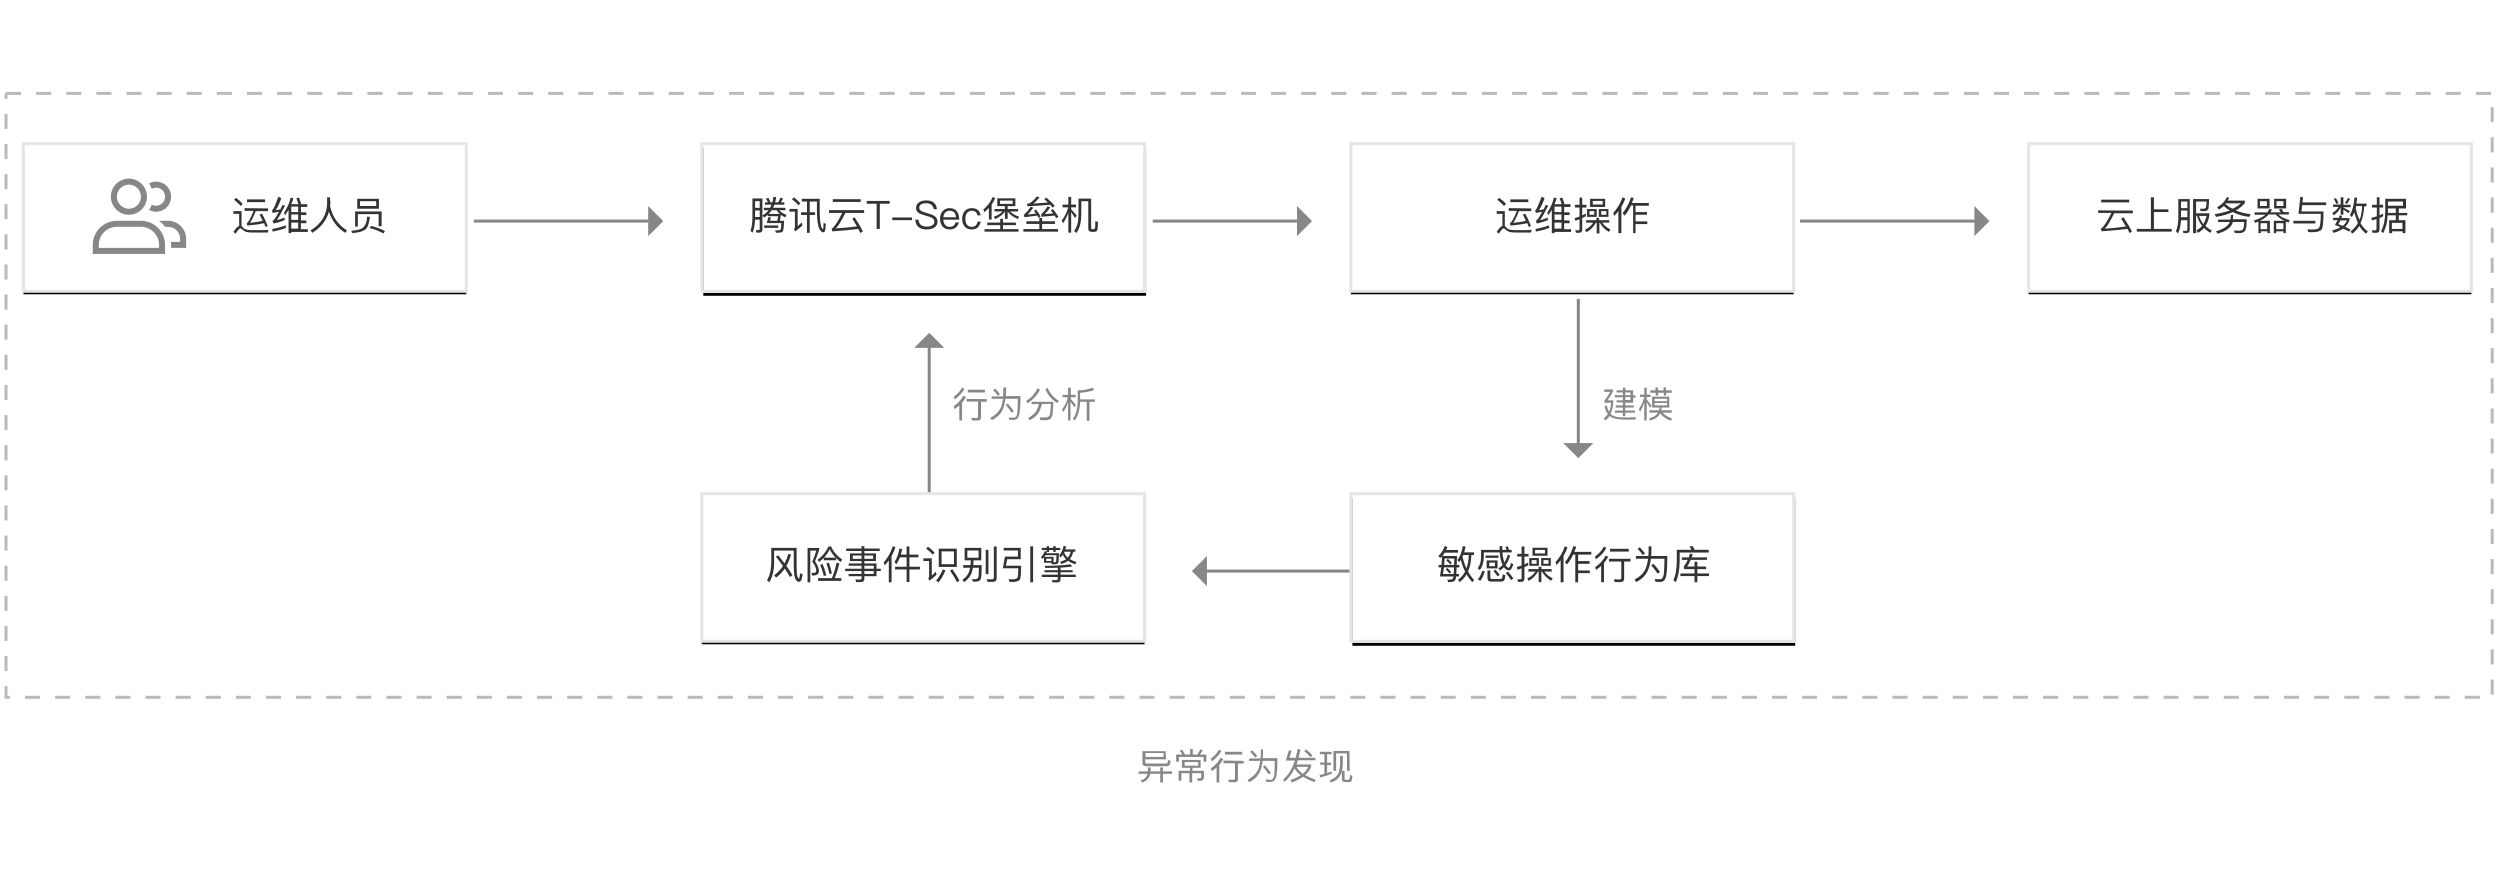<?xml version="1.0" encoding="UTF-8"?>
<svg width="830px" height="290px" viewBox="0 0 830 290" version="1.1" xmlns="http://www.w3.org/2000/svg" xmlns:xlink="http://www.w3.org/1999/xlink">
    <title>（堡垒机）企业-转曲@1x</title>
    <defs>
        <rect id="path-1" x="0.5" y="0.5" width="147" height="49"></rect>
        <filter x="-4.4%" y="-11.2%" width="108.8%" height="126.5%" filterUnits="objectBoundingBox" id="filter-2">
            <feOffset dx="0" dy="1" in="SourceAlpha" result="shadowOffsetOuter1"></feOffset>
            <feGaussianBlur stdDeviation="2" in="shadowOffsetOuter1" result="shadowBlurOuter1"></feGaussianBlur>
            <feColorMatrix values="0 0 0 0 0   0 0 0 0 0   0 0 0 0 0  0 0 0 0.3 0" type="matrix" in="shadowBlurOuter1"></feColorMatrix>
        </filter>
        <rect id="path-3" x="0.5" y="0.5" width="147" height="49"></rect>
        <filter x="-4.4%" y="-11.2%" width="108.8%" height="126.5%" filterUnits="objectBoundingBox" id="filter-4">
            <feOffset dx="0" dy="1" in="SourceAlpha" result="shadowOffsetOuter1"></feOffset>
            <feGaussianBlur stdDeviation="2" in="shadowOffsetOuter1" result="shadowBlurOuter1"></feGaussianBlur>
            <feColorMatrix values="0 0 0 0 0   0 0 0 0 0   0 0 0 0 0  0 0 0 0.3 0" type="matrix" in="shadowBlurOuter1"></feColorMatrix>
        </filter>
        <rect id="path-5" x="1" y="1" width="147" height="49"></rect>
        <filter x="-4.4%" y="-11.2%" width="108.8%" height="126.5%" filterUnits="objectBoundingBox" id="filter-6">
            <feOffset dx="0" dy="1" in="SourceAlpha" result="shadowOffsetOuter1"></feOffset>
            <feGaussianBlur stdDeviation="2" in="shadowOffsetOuter1" result="shadowBlurOuter1"></feGaussianBlur>
            <feColorMatrix values="0 0 0 0 0   0 0 0 0 0   0 0 0 0 0  0 0 0 0.3 0" type="matrix" in="shadowBlurOuter1"></feColorMatrix>
        </filter>
        <rect id="path-7" x="0.5" y="0.5" width="147" height="49"></rect>
        <filter x="-4.4%" y="-11.2%" width="108.8%" height="126.5%" filterUnits="objectBoundingBox" id="filter-8">
            <feOffset dx="0" dy="1" in="SourceAlpha" result="shadowOffsetOuter1"></feOffset>
            <feGaussianBlur stdDeviation="2" in="shadowOffsetOuter1" result="shadowBlurOuter1"></feGaussianBlur>
            <feColorMatrix values="0 0 0 0 0   0 0 0 0 0   0 0 0 0 0  0 0 0 0.3 0" type="matrix" in="shadowBlurOuter1"></feColorMatrix>
        </filter>
        <rect id="path-9" x="0.5" y="0.5" width="147" height="49"></rect>
        <filter x="-4.4%" y="-11.2%" width="108.8%" height="126.5%" filterUnits="objectBoundingBox" id="filter-10">
            <feOffset dx="0" dy="1" in="SourceAlpha" result="shadowOffsetOuter1"></feOffset>
            <feGaussianBlur stdDeviation="2" in="shadowOffsetOuter1" result="shadowBlurOuter1"></feGaussianBlur>
            <feColorMatrix values="0 0 0 0 0   0 0 0 0 0   0 0 0 0 0  0 0 0 0.3 0" type="matrix" in="shadowBlurOuter1"></feColorMatrix>
        </filter>
        <rect id="path-11" x="1" y="1" width="147" height="49"></rect>
        <filter x="-4.4%" y="-11.2%" width="108.8%" height="126.5%" filterUnits="objectBoundingBox" id="filter-12">
            <feOffset dx="0" dy="1" in="SourceAlpha" result="shadowOffsetOuter1"></feOffset>
            <feGaussianBlur stdDeviation="2" in="shadowOffsetOuter1" result="shadowBlurOuter1"></feGaussianBlur>
            <feColorMatrix values="0 0 0 0 0   0 0 0 0 0   0 0 0 0 0  0 0 0 0.3 0" type="matrix" in="shadowBlurOuter1"></feColorMatrix>
        </filter>
    </defs>
    <g id="（堡垒机）企业-转曲" stroke="none" stroke-width="1" fill="none" fill-rule="evenodd">
        <g id="f61c6c5711ad5f6bff6e6a5f6925b645" transform="translate(1.5, 30.5)">
            <g id="编组" transform="translate(5.8, 16.7)">
                <g id="矩形">
                    <use fill="black" fill-opacity="1" filter="url(#filter-2)" xlink:href="#path-1"></use>
                    <use fill="#FFFFFF" fill-rule="evenodd" xlink:href="#path-1"></use>
                </g>
                <path d="M147,1 L147,49 L1,49 L1,1 L147,1 M148,3.55271368e-15 L0,3.55271368e-15 L0,50 L148,50 L148,3.55271368e-15 L148,3.55271368e-15 Z" id="形状" fill="#E5E5E5" fill-rule="nonzero"></path>
            </g>
            <polygon id="路径" fill="#878787" points="213.7 47.9 218.7 42.9 213.7 37.9"></polygon>
            <line x1="215.7" y1="42.9" x2="155.8" y2="42.9" id="路径" stroke="#878787"></line>
            <polygon id="路径" fill="#878787" points="654 47.9 659 42.9 654 37.9"></polygon>
            <line x1="656" y1="42.9" x2="596.1" y2="42.9" id="路径" stroke="#878787"></line>
            <g id="编组" transform="translate(76, 34.8)" fill="#333333" fill-rule="nonzero">
                <path d="M6.2,11.9 C5.4,11.9 4.7,11.8 4.2,11.7 C3.7,11.5 3.3,11.2 2.8,10.8 C2.6,10.6 2.5,10.5 2.3,10.5 C2,10.5 1.5,11.1 0.7,12.3 L1.42108547e-14,11.7 C0.7,10.6 1.3,9.9 1.9,9.7 L1.9,5.7 L1.42108547e-14,5.7 L1.42108547e-14,4.8 L2.7,4.8 L2.7,9.7 C2.8,9.8 2.9,9.9 3,10 C3.3,10.4 3.6,10.7 4,10.8 C4.4,11 5,11.1 5.7,11.1 C6.4,11.1 7.2,11.1 8.2,11.1 C8.8,11.1 9.5,11.1 10.1,11.1 C10.7,11.1 11.2,11.1 11.6,11 L11.4,11.9 L8.4,11.9 C7.7,11.9 7,11.9 6.2,11.9 Z M3.1,2.4 L2.4,3.1 C1.9,2.4 1.1,1.8 0.2,1 L0.9,0.4 C1.7,1 2.5,1.7 3.1,2.4 Z M11.5,3.9 L11.5,4.8 L7.4,4.8 C6.7,6.6 6,8 5.5,8.7 C7.2,8.5 8.6,8.3 9.7,8 C9.4,7.3 9,6.6 8.7,5.9 L9.5,5.7 C10.2,6.9 10.8,8.3 11.4,9.8 L10.6,10 C10.5,9.6 10.3,9.2 10.2,8.8 C8.8,9.1 6.9,9.4 4.6,9.6 L4.4,8.8 C4.9,8.6 5.7,7.3 6.7,4.7 L3.7,4.7 L3.7,3.8 L11.5,3.9 L11.5,3.9 Z M10.5,1 L10.5,1.8 L4.5,1.8 L4.5,0.9 L10.5,0.9 L10.5,1 Z" id="形状"></path>
                <path d="M17.4,10.4 C16.1,10.9 14.6,11.3 13,11.6 L12.9,10.7 C14.6,10.4 16.1,10 17.4,9.5 C17.4,9.5 17.4,10.4 17.4,10.4 Z M15.9,0.5 C15.3,2.2 14.7,3.5 14,4.5 C14.5,4.4 15.1,4.3 15.6,4.2 C15.8,3.7 16.1,3.2 16.3,2.7 L17.1,3 C16,5.2 15.1,6.8 14.4,7.8 C15.3,7.6 16.1,7.3 17,6.9 L17,7.8 C15.7,8.3 14.5,8.7 13.3,8.9 L13,8 C13.2,7.9 13.3,7.8 13.4,7.7 C13.9,7.2 14.4,6.3 15.1,5 C14.4,5.1 13.7,5.3 13,5.4 L12.8,4.5 C12.9,4.4 13.1,4.3 13.2,4.1 C13.9,2.9 14.4,1.5 14.9,0 L15.9,0.5 Z M19.2,12.1 L18.3,12.1 L18.3,4.4 C17.9,5 17.5,5.6 17.1,6.2 L16.8,5.3 C17.8,3.8 18.6,2.1 19,0.3 L19.9,0.5 C19.7,1.2 19.5,1.9 19.2,2.5 L21.6,2.5 C21.4,1.8 21.1,1.1 20.9,0.5 L21.8,0.3 C22.1,1.1 22.3,1.8 22.5,2.4 L22.1,2.5 L24.5,2.5 L24.5,3.4 L22.4,3.4 L22.4,5.2 L24.2,5.2 L24.2,6.1 L22.4,6.1 L22.4,7.9 L24.2,7.9 L24.2,8.8 L22.4,8.8 L22.4,10.8 L24.7,10.8 L24.7,11.7 L19.2,11.7 C19.2,11.4 19.2,12.1 19.2,12.1 Z M19.2,3.3 L19.2,5.1 L21.5,5.1 L21.5,3.3 L19.2,3.3 Z M19.2,7.7 L21.5,7.7 L21.5,5.9 L19.2,5.9 L19.2,7.7 Z M19.2,10.6 L21.5,10.6 L21.5,8.6 L19.2,8.6 L19.2,10.6 Z" id="形状"></path>
                <path d="M32.1,3.1 C32.8,6.6 34.7,9.3 37.7,11.2 L37.1,12 C34.4,10.3 32.7,7.9 31.7,5 C30.9,7.8 29.1,10.2 26.2,12 L25.6,11.2 C29.2,9 31,6 31.1,2.3 C31.1,1.4 31.1,0.7 31.1,0.2 L32,0.2 C32.2,1.4 32.2,2.3 32.1,3.1 Z" id="路径"></path>
                <path d="M45.3,6.7 C45.1,8.6 44.7,9.9 44.1,10.6 C43.4,11.4 41.9,11.9 39.5,12.1 L39.1,11.3 C41.2,11.2 42.6,10.8 43.3,10 C43.9,9.3 44.3,8.2 44.4,6.6 L45.3,6.7 Z M49.1,9.8 L48.2,9.8 L48.2,5.8 L41.3,5.8 L41.3,9.9 L40.4,9.9 L40.4,4.9 L49.2,4.9 L49.2,9.8 L49.1,9.8 Z M48.3,0.7 L48.3,4 L41.1,4 L41.1,0.7 L48.3,0.7 Z M47.4,1.5 L42,1.5 L42,3.1 L47.4,3.1 L47.4,1.5 Z M50.3,11.4 L49.8,12.2 C48.3,11.4 46.8,10.8 45.2,10.4 L45.7,9.7 C47.4,10.1 48.9,10.7 50.3,11.4 Z" id="形状"></path>
            </g>
            <g id="编组" transform="translate(29.3, 28.8)" fill="#878787" fill-rule="nonzero">
                <path d="M12,2 C14.2,2 16,3.8 16,6 C16,8.2 14.2,10 12,10 C9.8,10 8,8.2 8,6 C8,3.8 9.8,2 12,2 M12,0 C8.7,0 6,2.7 6,6 C6,9.3 8.7,12 12,12 C15.3,12 18,9.3 18,6 C18,2.7 15.3,0 12,0 L12,0 Z" id="形状"></path>
                <path d="M16,16 C19.3,16 22,18.7 22,22 L22,23 L2,23 L2,22 C2,18.7 4.7,16 8,16 L16,16 M16,14 L8,14 C3.6,14 0,17.6 0,22 L0,25 L24,25 L24,22 C24,17.6 20.4,14 16,14 L16,14 Z" id="形状"></path>
                <path d="M25,14 L22,14 C22.8,14.6 23.4,15.2 24,16 L25,16 C27.2,16 29,17.8 29,20 L29,21 L26,21 C26,21.3 26,21.7 26,22 L26,23 L31,23 L31,20 C31,16.7 28.3,14 25,14 Z" id="路径"></path>
                <path d="M21,1 C20.2,1 19.4,1.2 18.7,1.6 C19.1,2.2 19.4,2.8 19.6,3.4 C20,3.2 20.5,3 21,3 C22.7,3 24,4.3 24,6 C24,7.7 22.7,9 21,9 C20.5,9 20,8.9 19.6,8.6 C19.4,9.2 19.1,9.8 18.7,10.4 C19.4,10.8 20.2,11 21,11 C23.8,11 26,8.8 26,6 C26,3.2 23.8,1 21,1 Z" id="路径"></path>
            </g>
            <g id="编组" transform="translate(671.5, 16.7)">
                <g id="矩形">
                    <use fill="black" fill-opacity="1" filter="url(#filter-4)" xlink:href="#path-3"></use>
                    <use fill="#FFFFFF" fill-rule="evenodd" xlink:href="#path-3"></use>
                </g>
                <path d="M147,1 L147,49 L1,49 L1,1 L147,1 M148,3.55271368e-15 L0,3.55271368e-15 L0,50 L148,50 L148,3.55271368e-15 L148,3.55271368e-15 Z" id="形状" fill="#E5E5E5" fill-rule="nonzero"></path>
            </g>
            <g id="编组" transform="translate(695.097, 34.8)" fill="#333333" fill-rule="nonzero">
                <path d="M11.503,4.6 L11.503,5.5 L5.303,5.5 C4.103,8 3.103,9.7 2.203,10.6 C4.503,10.5 6.903,10.2 9.203,9.9 C8.703,9.1 8.203,8.2 7.603,7.3 L8.403,6.8 C9.603,8.6 10.503,10.2 11.203,11.5 L10.403,12.1 C10.203,11.6 10.003,11.2 9.703,10.7 C7.103,11 4.203,11.3 1.103,11.5 L0.903,10.6 C1.003,10.6 1.103,10.5 1.103,10.5 C1.903,9.9 3.003,8.2 4.403,5.4 L0.003,5.4 L0.003,4.5 C-0.197,4.6 11.503,4.6 11.503,4.6 Z M10.303,1 L10.303,1.9 L1.003,1.9 L1.003,1 L10.303,1 Z" id="形状"></path>
                <polygon id="路径" points="18.503 0.2 18.503 4.2 23.303 4.2 23.303 5.1 18.503 5.1 18.503 10.7 24.403 10.7 24.403 11.6 12.803 11.6 12.803 10.7 17.503 10.7 17.503 0.2"></polygon>
                <path d="M26.503,12.2 L25.803,11.5 C26.303,10.3 26.603,8.8 26.603,7 L26.603,0.8 L30.403,0.8 L30.403,10.9 C30.403,11.7 30.003,12.1 29.303,12.1 L28.303,12.1 L28.103,11.3 C28.503,11.3 28.803,11.4 29.103,11.4 C29.403,11.4 29.603,11.2 29.603,10.7 L29.603,7.8 L27.503,7.8 C27.403,9.5 27.103,11 26.503,12.2 Z M29.603,1.6 L27.503,1.6 L27.503,3.8 L29.603,3.8 L29.603,1.6 Z M27.503,6.8 L29.603,6.8 L29.603,4.6 L27.503,4.6 L27.503,6.8 Z M32.403,12.1 L31.503,12.1 L31.503,0.8 L36.803,0.8 C36.803,2.4 36.703,3.5 36.603,4 C36.403,4.5 36.003,4.8 35.103,4.8 L34.003,4.8 L33.803,4 C34.003,4 34.303,4 34.703,4 C35.003,4 35.203,4 35.403,3.9 C35.603,3.8 35.703,3.7 35.803,3.5 C35.903,3.2 35.903,2.6 36.003,1.6 L32.503,1.6 L32.503,5.5 L36.903,5.5 L36.903,6.3 C36.703,7.6 36.203,8.8 35.603,9.7 C36.203,10.3 36.903,10.8 37.703,11.2 L37.203,12 C36.403,11.5 35.703,11 35.103,10.4 C34.503,11.1 33.903,11.6 33.103,12 L32.603,11.2 C33.303,10.8 34.003,10.3 34.503,9.7 C33.703,8.7 33.103,7.5 32.803,6.3 L32.503,6.3 L32.503,12.1 L32.403,12.1 Z M34.903,9.1 C35.403,8.3 35.703,7.4 36.003,6.4 L33.503,6.4 C33.803,7.4 34.303,8.3 34.903,9.1 Z" id="形状"></path>
                <path d="M43.503,0.3 C43.403,0.7 43.203,1 43.003,1.3 L48.703,1.3 L48.703,2.1 C47.903,3.1 46.903,3.9 45.703,4.6 C47.203,5.2 48.803,5.6 50.603,5.8 L50.203,6.7 C48.103,6.5 46.303,5.9 44.703,5.1 C43.103,5.8 41.303,6.4 39.103,6.7 L38.703,5.8 C40.603,5.5 42.203,5.1 43.703,4.6 C43.003,4.2 42.303,3.7 41.703,3.1 C41.203,3.5 40.703,3.9 40.103,4.3 L39.503,3.5 C41.103,2.6 42.103,1.5 42.703,0.2 L43.503,0.3 Z M44.803,6 C44.803,6.5 44.703,7 44.703,7.5 L49.303,7.5 C49.303,9.7 49.103,11 48.703,11.4 C48.303,11.8 47.703,12.1 46.803,12.1 C46.403,12.1 45.903,12.1 45.303,12 L45.103,11.2 L46.603,11.3 C47.403,11.3 47.903,11.1 48.103,10.8 C48.303,10.5 48.403,9.7 48.503,8.4 L44.703,8.4 C44.603,8.7 44.503,9.1 44.303,9.4 C43.603,10.6 42.103,11.5 39.703,12.3 L39.103,11.5 C41.203,10.9 42.603,10.1 43.303,9.1 C43.503,8.9 43.603,8.6 43.703,8.4 L39.803,8.4 L39.803,7.6 L43.903,7.6 C44.003,7.1 44.103,6.6 44.103,6.1 L44.803,6 L44.803,6 Z M47.403,2.2 L42.403,2.2 L42.203,2.4 C42.903,3 43.703,3.6 44.603,4 C45.703,3.5 46.603,2.9 47.403,2.2 Z" id="形状"></path>
                <path d="M56.203,5.2 C56.403,4.9 56.603,4.5 56.803,4.1 L57.703,4.2 C57.603,4.5 57.403,4.8 57.203,5.2 L60.603,5.2 C60.403,4.9 60.203,4.6 60.003,4.3 L60.803,4 C61.103,4.4 61.303,4.7 61.503,5.1 L63.303,5.1 L63.303,5.9 L59.803,5.9 C60.603,6.7 61.903,7.3 63.603,7.8 L63.203,8.6 C62.903,8.5 62.603,8.4 62.303,8.3 L62.303,12.1 L61.503,12.1 L61.503,11.5 L59.103,11.5 L59.103,12.1 L58.303,12.1 L58.303,8 L61.803,8 C60.603,7.4 59.603,6.7 58.903,5.9 L56.603,5.9 C55.903,6.7 54.903,7.4 53.703,8 L57.003,8 L57.003,12.1 L56.203,12.1 L56.203,11.5 L54.003,11.5 L54.003,12.1 L53.203,12.1 L53.203,8.3 C52.803,8.4 52.503,8.5 52.103,8.7 L51.703,7.9 C53.403,7.4 54.603,6.8 55.503,6 L51.903,6 L51.903,5.2 L56.203,5.2 L56.203,5.2 Z M56.903,0.7 L56.903,3.9 L52.903,3.9 L52.903,0.7 L56.903,0.7 Z M56.003,1.5 L53.703,1.5 L53.703,3.1 L56.003,3.1 L56.003,1.5 Z M56.103,10.8 L56.103,8.8 L53.903,8.8 L53.903,10.8 L56.103,10.8 Z M62.403,0.7 L62.403,3.9 L58.403,3.9 L58.403,0.7 L62.403,0.7 Z M61.503,10.8 L61.503,8.8 L59.103,8.8 L59.103,10.8 L61.503,10.8 Z M61.503,1.5 L59.203,1.5 L59.203,3.1 L61.503,3.1 L61.503,1.5 Z" id="形状"></path>
                <path d="M72.103,8 L72.103,8.9 L64.803,8.9 L64.803,8 L72.103,8 Z M68.003,0.2 L67.803,1.9 L75.703,1.9 L75.703,2.8 L67.703,2.8 L67.503,4.9 L74.803,4.9 C74.803,8.4 74.603,10.5 74.103,11 C73.603,11.5 72.603,11.8 71.003,11.8 C70.603,11.8 70.203,11.8 69.703,11.7 L69.503,10.8 C70.103,10.9 70.603,10.9 70.803,10.9 C72.303,10.9 73.203,10.7 73.403,10.2 C73.703,9.7 73.903,8.2 73.903,5.7 L66.503,5.7 L67.103,7.10542736e-15 L68.003,0.2 Z" id="形状"></path>
                <path d="M81.003,6.4 C80.903,6.6 80.803,6.9 80.703,7.1 L83.403,7.1 L83.403,7.8 C83.103,8.7 82.603,9.4 82.003,10 C82.603,10.3 83.203,10.6 83.803,10.9 L83.303,11.6 C82.703,11.3 82.103,10.9 81.303,10.6 C80.403,11.2 79.403,11.7 78.103,12 L77.703,11.2 C78.803,10.9 79.703,10.6 80.403,10.1 C79.803,9.9 79.203,9.6 78.603,9.4 C78.903,8.8 79.203,8.3 79.503,7.8 L78.003,7.8 L78.003,7 L79.903,7 C80.003,6.7 80.103,6.4 80.203,6.2 L81.003,6.4 Z M80.503,2.7 L80.503,0.2 L81.403,0.2 L81.403,2.7 L83.803,2.7 L83.803,3.5 L81.403,3.5 L81.403,3.6 C82.103,4 82.803,4.4 83.603,4.8 L83.103,5.5 C82.503,5 81.903,4.6 81.403,4.3 L81.403,6 L80.503,6 L80.503,3.5 C80.103,4.5 79.303,5.4 78.203,6.2 L77.703,5.4 C78.703,4.8 79.403,4.2 79.803,3.4 L78.003,3.4 L78.003,2.6 L80.503,2.6 L80.503,2.7 Z M79.803,2.1 L79.103,2.4 C78.803,1.8 78.503,1.2 78.203,0.7 L78.903,0.5 C79.303,1 79.503,1.5 79.803,2.1 Z M82.603,7.9 L80.403,7.9 C80.203,8.3 80.003,8.8 79.703,9.1 C80.203,9.3 80.703,9.5 81.203,9.7 C81.803,9.2 82.303,8.6 82.603,7.9 Z M83.603,0.7 C83.303,1.3 83.003,1.8 82.603,2.4 L81.903,2.1 C82.303,1.5 82.703,1 82.903,0.4 L83.603,0.7 Z M85.003,5.2 C84.803,5.8 84.503,6.3 84.203,6.8 L83.603,6.1 C84.403,4.6 84.903,2.7 85.103,0.2 L86.003,0.4 C85.903,1.1 85.803,1.7 85.703,2.3 L89.103,2.3 L89.103,3.2 L88.303,3.2 C88.203,5.4 87.803,7.2 87.103,8.8 C87.803,10 88.603,10.9 89.503,11.5 L89.003,12.3 C88.103,11.7 87.303,10.8 86.703,9.7 C86.103,10.7 85.303,11.6 84.303,12.3 L83.803,11.5 C84.803,10.8 85.603,9.9 86.203,8.8 C85.803,7.6 85.403,6.5 85.003,5.2 Z M85.503,3.8 C85.803,5.3 86.203,6.6 86.803,7.7 C87.303,6.4 87.603,4.9 87.603,3.1 L85.703,3.1 L85.503,3.8 Z" id="形状"></path>
                <path d="M91.103,12 L90.903,11.1 C91.203,11.1 91.603,11.2 91.903,11.2 C92.203,11.2 92.403,11 92.403,10.6 L92.403,7.4 C91.903,7.6 91.403,7.8 90.903,7.9 L90.703,7 C91.303,6.9 91.903,6.7 92.503,6.5 L92.503,3.6 L90.903,3.6 L90.903,2.7 L92.503,2.7 L92.503,0.2 L93.403,0.2 L93.403,2.7 L94.603,2.7 L94.603,3.6 L93.403,3.6 L93.403,6.2 C93.803,6 94.203,5.8 94.603,5.6 L94.603,6.5 C94.203,6.7 93.803,6.9 93.403,7.1 L93.403,10.9 C93.403,11.7 93.003,12 92.303,12 C92.203,12 91.103,12 91.103,12 Z M94.603,12.1 L93.903,11.5 C94.803,9.8 95.303,7.5 95.303,4.8 L95.303,0.7 L102.203,0.7 L102.203,3.9 L99.803,3.9 L99.803,5.4 L102.603,5.4 L102.603,6.2 L99.803,6.2 L99.803,7.8 L102.003,7.8 L102.003,12.1 L101.103,12.1 L101.103,11.5 L97.603,11.5 L97.603,12.1 L96.603,12.1 L96.603,7.8 L98.803,7.8 L98.803,6.2 L96.103,6.2 C96.003,8.5 95.503,10.4 94.603,12.1 Z M96.203,3.9 L96.203,4.8 C96.203,5 96.203,5.2 96.203,5.4 L98.803,5.4 L98.803,3.9 L96.203,3.9 Z M96.203,1.6 L96.203,3 L101.203,3 L101.203,1.6 L96.203,1.6 Z M101.003,10.7 L101.003,8.7 L97.503,8.7 L97.503,10.7 L101.003,10.7 Z" id="形状"></path>
            </g>
            <g id="编组" transform="translate(231, 16.7)">
                <g id="矩形">
                    <use fill="black" fill-opacity="1" filter="url(#filter-6)" xlink:href="#path-5"></use>
                    <use fill="#FFFFFF" fill-rule="evenodd" xlink:href="#path-5"></use>
                </g>
                <path d="M147,1 L147,49 L1,49 L1,1 L147,1 M148,3.55271368e-15 L0,3.55271368e-15 L0,50 L148,50 L148,3.55271368e-15 L148,3.55271368e-15 Z" id="形状" fill="#E5E5E5" fill-rule="nonzero"></path>
            </g>
            <polygon id="路径" fill="#878787" points="429.1 47.9 434.1 42.9 429.1 37.9"></polygon>
            <line x1="431.1" y1="42.9" x2="381.2" y2="42.9" id="路径" stroke="#878787"></line>
            <g id="编组" transform="translate(446.5, 16.7)">
                <g id="矩形">
                    <use fill="black" fill-opacity="1" filter="url(#filter-8)" xlink:href="#path-7"></use>
                    <use fill="#FFFFFF" fill-rule="evenodd" xlink:href="#path-7"></use>
                </g>
                <path d="M147,1 L147,49 L1,49 L1,1 L147,1 M148,3.55271368e-15 L0,3.55271368e-15 L0,50 L148,50 L148,3.55271368e-15 L148,3.55271368e-15 Z" id="形状" fill="#E5E5E5" fill-rule="nonzero"></path>
            </g>
            <g id="编组" transform="translate(495.4, 34.8)" fill="#333333" fill-rule="nonzero">
                <path d="M6.2,11.9 C5.4,11.9 4.7,11.8 4.2,11.7 C3.7,11.5 3.3,11.2 2.8,10.8 C2.6,10.6 2.5,10.5 2.3,10.5 C2,10.5 1.5,11.1 0.7,12.3 L-1.13686838e-13,11.7 C0.7,10.6 1.3,9.9 1.9,9.7 L1.9,5.7 L-1.13686838e-13,5.7 L-1.13686838e-13,4.8 L2.7,4.8 L2.7,9.7 C2.8,9.8 2.9,9.9 3,10 C3.3,10.4 3.6,10.7 4,10.8 C4.4,11 5,11.1 5.7,11.1 C6.4,11.1 7.2,11.1 8.2,11.1 C8.8,11.1 9.5,11.1 10.1,11.1 C10.7,11.1 11.2,11.1 11.6,11 L11.4,11.9 L8.4,11.9 C7.8,11.9 7,11.9 6.2,11.9 Z M3.1,2.4 L2.4,3.1 C1.9,2.4 1.1,1.8 0.2,1 L0.8,0.4 C1.7,1 2.5,1.7 3.1,2.4 Z M11.5,3.9 L11.5,4.8 L7.4,4.8 C6.7,6.6 6,8 5.5,8.7 C7.2,8.5 8.6,8.3 9.7,8 C9.4,7.3 9,6.6 8.7,5.9 L9.5,5.7 C10.2,6.9 10.8,8.3 11.4,9.8 L10.6,10 C10.5,9.6 10.3,9.2 10.2,8.8 C8.8,9.1 6.9,9.4 4.6,9.6 L4.4,8.8 C4.9,8.6 5.7,7.3 6.7,4.7 L4,4.7 L4,3.8 L11.5,3.9 L11.5,3.9 Z M10.5,1 L10.5,1.8 L4.5,1.8 L4.5,0.9 L10.5,0.9 L10.5,1 Z" id="形状"></path>
                <path d="M17.4,10.4 C16.1,10.9 14.6,11.3 13,11.6 L12.9,10.7 C14.6,10.4 16.1,10 17.4,9.5 L17.4,10.4 Z M15.9,0.5 C15.3,2.2 14.7,3.5 14,4.5 C14.5,4.4 15.1,4.3 15.6,4.2 C15.8,3.7 16.1,3.2 16.3,2.7 L17.1,3 C16,5.2 15.1,6.8 14.4,7.8 C15.3,7.6 16.1,7.3 17,6.9 L17,7.8 C15.7,8.3 14.5,8.7 13.3,8.9 L13,8 C13.2,7.9 13.3,7.8 13.4,7.7 C13.9,7.2 14.4,6.3 15.1,5 C14.4,5.1 13.7,5.3 13,5.4 L12.8,4.5 C12.9,4.4 13.1,4.3 13.2,4.1 C13.8,2.9 14.4,1.5 14.9,0 L15.9,0.5 Z M19.2,12.1 L18.3,12.1 L18.3,4.4 C17.9,5 17.5,5.6 17.1,6.2 L16.8,5.3 C17.8,3.8 18.6,2.1 19,0.3 L19.9,0.5 C19.7,1.2 19.5,1.9 19.2,2.5 L21.6,2.5 C21.4,1.8 21.1,1.1 20.9,0.5 L21.8,0.3 C22.1,1.1 22.3,1.8 22.5,2.4 L22.1,2.5 L24.5,2.5 L24.5,3.4 L22.4,3.4 L22.4,5.2 L24.2,5.2 L24.2,6.1 L22.4,6.1 L22.4,7.9 L24.2,7.9 L24.2,8.8 L22.4,8.8 L22.4,10.8 L24.7,10.8 L24.7,11.7 L19.2,11.7 L19.2,12.1 L19.2,12.1 Z M19.2,3.3 L19.2,5.1 L21.5,5.1 L21.5,3.3 L19.2,3.3 Z M19.2,7.7 L21.5,7.7 L21.5,5.9 L19.2,5.9 L19.2,7.7 Z M19.2,10.6 L21.5,10.6 L21.5,8.6 L19.2,8.6 L19.2,10.6 Z" id="形状"></path>
                <path d="M29.6,6.5 C29.2,6.7 28.8,6.9 28.4,7.1 L28.4,10.9 C28.4,11.6 28,12 27.3,12 L26.3,12 L26.1,11.1 C26.4,11.1 26.7,11.2 27,11.2 C27.3,11.2 27.5,11 27.5,10.7 L27.5,7.5 C27.1,7.7 26.6,7.8 26.1,8 L25.9,7.1 C26.4,7 27,6.8 27.5,6.6 L27.5,3.6 L26,3.6 L26,2.7 L27.5,2.7 L27.5,0.3 L28.4,0.3 L28.4,2.7 L29.8,2.7 L29.8,3.6 L28.4,3.6 L28.4,6.2 C28.8,6 29.2,5.8 29.6,5.6 L29.6,6.5 L29.6,6.5 Z M29.7,8.6 L29.7,7.8 L33.1,7.8 L33.1,7 L34,7 L34,7.8 L37.4,7.8 L37.4,8.6 L35,8.6 C35.6,9.5 36.5,10.2 37.8,10.9 L37.2,11.7 C35.8,10.8 34.8,9.8 34.3,8.7 L34.1,8.7 L34.1,12.2 L33.2,12.2 L33.2,8.7 L32.9,8.7 C32.3,9.9 31.2,11 29.8,11.8 L29.3,11 C30.5,10.4 31.4,9.6 32,8.7 C32,8.6 29.7,8.6 29.7,8.6 Z M33.2,4.1 L33.2,6.7 L30,6.7 L30,4.1 L33.2,4.1 Z M32.4,4.8 L30.8,4.8 L30.8,6 L32.4,6 L32.4,4.8 Z M36,0.7 L36,3.4 L31,3.4 L31,0.7 L36,0.7 Z M35.2,1.4 L31.9,1.4 L31.9,2.6 L35.2,2.6 L35.2,1.4 Z M37.1,4.1 L37.1,6.7 L33.9,6.7 L33.9,4.1 L37.1,4.1 Z M36.4,4.8 L34.7,4.8 L34.7,6 L36.4,6 L36.4,4.8 Z" id="形状"></path>
                <path d="M39,6.4 L38.7,5.4 C40.1,3.9 41.1,2.1 41.8,0.2 L42.7,0.6 C42.3,1.6 41.9,2.6 41.4,3.4 L41.4,12.1 L40.4,12.1 L40.4,4.8 C40,5.4 39.5,5.9 39,6.4 Z M42.5,6.3 L41.8,5.5 C42.9,4.1 43.9,2.4 44.6,0.2 L45.5,0.4 C45.3,1 45.1,1.6 44.9,2.1 L50.5,2.1 L50.5,3 L46.1,3 L46.1,5.1 L49.9,5.1 L49.9,6 L46.1,6 L46.1,8.2 L50,8.2 L50,9.1 L46.1,9.1 L46.1,12.1 L45.3,12.1 L45.3,2.9 L44.6,2.9 C44,4.2 43.3,5.3 42.5,6.3 Z" id="形状"></path>
            </g>
            <g id="编组" transform="translate(231, 132.9)">
                <g id="矩形">
                    <use fill="black" fill-opacity="1" filter="url(#filter-10)" xlink:href="#path-9"></use>
                    <use fill="#FFFFFF" fill-rule="evenodd" xlink:href="#path-9"></use>
                </g>
                <path d="M147,1 L147,49 L1,49 L1,1 L147,1 M148,0 L0,0 L0,50 L148,50 L148,0 L148,0 Z" id="形状" fill="#E5E5E5" fill-rule="nonzero"></path>
            </g>
            <g id="编组" transform="translate(394.2, 154.1)">
                <polygon id="路径" fill="#878787" points="5 0 0 5 5 10"></polygon>
                <line x1="52.9" y1="5" x2="3" y2="5" id="路径" stroke="#878787"></line>
            </g>
            <g id="编组" transform="translate(517.5, 68.7)">
                <polygon id="路径" fill="#878787" points="0 47.9 5 52.9 10 47.9"></polygon>
                <line x1="5" y1="0" x2="5" y2="49.9" id="路径" stroke="#878787"></line>
            </g>
            <g id="编组" transform="translate(446.5, 132.9)">
                <g id="矩形">
                    <use fill="black" fill-opacity="1" filter="url(#filter-12)" xlink:href="#path-11"></use>
                    <use fill="#FFFFFF" fill-rule="evenodd" xlink:href="#path-11"></use>
                </g>
                <path d="M147,1 L147,49 L1,49 L1,1 L147,1 M148,0 L0,0 L0,50 L148,50 L148,0 L148,0 Z" id="形状" fill="#E5E5E5" fill-rule="nonzero"></path>
            </g>
            <g id="编组" transform="translate(302, 80)">
                <polygon id="路径" fill="#878787" points="10 5 5 0 0 5"></polygon>
                <line x1="5" y1="3" x2="5" y2="52.9" id="路径" stroke="#878787"></line>
            </g>
            <g id="编组" transform="translate(315.1, 98.1)" fill="#878787" fill-rule="nonzero">
                <path d="M3.6,0.5 C2.9,1.8 1.8,3 0.4,4 L0.1,3.1 C1.3,2.2 2.2,1.2 2.8,0.1 L3.6,0.5 Z M4.1,3.2 C3.8,3.9 3.3,4.5 2.8,5.1 L2.8,11 L1.9,11 L1.9,6 C1.4,6.4 0.9,6.9 0.3,7.2 L0,6.3 C1.5,5.3 2.5,4.1 3.2,2.8 L4.1,3.2 Z M11,3.9 L11,4.8 L9.1,4.8 L9.1,10 C9.1,10.7 8.7,11 7.9,11 L6.1,11 L5.9,10.1 C6.5,10.1 7,10.2 7.5,10.2 C7.9,10.2 8.1,10 8.1,9.7 L8.1,4.7 L4.3,4.7 L4.3,3.8 C4.4,3.9 11,3.9 11,3.9 Z M10.4,0.8 L10.4,1.7 L4.7,1.7 L4.7,0.8 L10.4,0.8 Z" id="形状"></path>
                <path d="M17.4,0 L17.4,1.4 C17.4,1.9 17.4,2.4 17.3,2.9 L22.2,2.9 C22.2,6.3 22,8.5 21.7,9.4 C21.4,10.3 20.8,10.8 20,10.8 C19.4,10.8 18.9,10.8 18.5,10.8 L18.3,10 C18.9,10 19.5,10.1 20,10.1 C20.7,10.1 21.1,9.4 21.2,8.1 C21.3,6.8 21.3,5.4 21.3,3.8 L17.2,3.8 C17,5.3 16.7,6.6 16.2,7.6 C15.5,9 14.3,10.1 12.7,10.9 L12.2,10.1 C13.8,9.3 14.9,8.2 15.6,6.9 C16,6 16.2,5 16.4,3.8 L12.6,3.8 L12.6,3 L16.4,3 C16.4,2.5 16.5,2 16.5,1.5 L16.5,0.1 L17.4,0 L17.4,0 Z M15.4,2.3 L14.7,2.8 C14.3,2.2 13.7,1.6 13.1,0.9 L13.8,0.4 C14.5,1.1 15,1.7 15.4,2.3 Z M20,7.9 L19.2,8.4 C18.7,7.6 18.1,6.8 17.3,5.8 L18,5.4 C18.9,6.4 19.5,7.2 20,7.9 Z" id="形状"></path>
                <path d="M28.7,0.8 C28.1,1.8 27.6,2.6 27,3.2 C26.4,3.9 25.6,4.6 24.6,5.3 L24.1,4.5 C24.9,4 25.7,3.4 26.3,2.7 C26.9,2 27.4,1.2 27.9,0.3 L28.7,0.8 Z M25.9,5.6 L25.9,4.8 L33.1,4.8 C33.1,6.3 33,7.5 32.9,8.4 C32.8,9.3 32.6,10 32.3,10.3 C32,10.6 31.6,10.8 31,10.9 L28.8,10.9 L28.6,10 C29.3,10 30,10 30.6,10 C31.2,10 31.7,9.7 31.9,9.2 C32.1,8.6 32.2,7.4 32.3,5.5 L29.3,5.5 C29,6.8 28.6,7.9 28.1,8.6 C27.5,9.5 26.6,10.2 25.3,10.9 L24.7,10.2 C25.8,9.6 26.6,8.9 27.2,8.2 C27.7,7.5 28.1,6.6 28.3,5.5 L25.9,5.6 L25.9,5.6 Z M35,4.5 L34.4,5.2 C32.5,4 31.2,2.5 30.5,0.6 L31.2,0.2 C32,2 33.2,3.5 35,4.5 Z" id="形状"></path>
                <path d="M38.9,11 L38,11 L38,4.9 C37.6,6.1 37.1,7.2 36.4,8.2 L36,7.3 C36.9,6.1 37.6,4.8 37.9,3.3 L36.2,3.3 L36.2,2.5 L38,2.5 L38,0.1 L38.9,0.1 L38.9,2.5 L40.5,2.5 L40.5,3.3 L38.9,3.3 L38.9,3.9 C39.5,4.5 40,5.1 40.6,5.9 L40.1,6.6 C39.6,5.9 39.2,5.3 38.8,4.8 L38.8,11 L38.9,11 Z M46.6,0.9 C45.2,1.4 43.7,1.7 42,1.8 L42,4 L46.9,4 L46.9,4.8 L45.1,4.8 L45.1,11.1 L44.2,11.1 L44.2,4.8 L42,4.8 L42,4.9 C41.9,7.5 41.3,9.5 40.2,11 L39.6,10.4 C40.6,9.1 41.1,7.3 41.2,4.9 L41.2,1 C43,1 44.7,0.7 46.2,0.1 L46.6,0.9 Z" id="形状"></path>
            </g>
            <g id="编组" transform="translate(376.5, 218.2)" fill="#878787" fill-rule="nonzero">
                <path d="M3.1,7.4 C3.1,7.1 3.1,6.6 3.1,6.1 L4,6.1 C4,6.7 4,7.2 4,7.4 L7.2,7.4 L7.2,6.1 L8.1,6.1 L8.1,7.4 L11.1,7.4 L11.1,8.2 L8.1,8.2 L8.1,11.1 L7.2,11.1 L7.2,8.2 L3.9,8.2 C3.6,9.6 2.7,10.6 1.2,11.1 L0.7,10.4 C2,10 2.7,9.3 3,8.2 L0,8.2 L0,7.4 L3.1,7.4 Z M9.1,3.4 L2.2,3.4 L2.2,4.2 C2.2,4.6 2.4,4.8 2.8,4.8 L9.1,4.8 C9.4,4.8 9.5,4.7 9.6,4.6 C9.7,4.5 9.7,4.1 9.8,3.6 L10.6,3.9 C10.6,4.5 10.5,4.8 10.4,5.1 C10.2,5.5 9.9,5.6 9.4,5.7 L2.5,5.7 C1.7,5.7 1.3,5.3 1.3,4.6 L1.3,0.7 L9,0.7 L9.1,3.4 L9.1,3.4 Z M8.3,2.6 L8.3,1.3 L2.3,1.3 L2.3,2.6 L8.3,2.6 Z" id="形状"></path>
                <path d="M18,0 L18,1.8 L19.5,1.8 C19.9,1.3 20.2,0.7 20.5,0.1 L21.3,0.4 C21,0.9 20.7,1.4 20.4,1.8 L22.5,1.8 L22.5,4.2 L21.6,4.2 L21.6,2.6 L13.4,2.6 L13.4,4.2 L12.5,4.2 L12.5,1.8 L14.5,1.8 C14.3,1.3 14,0.9 13.7,0.5 L14.5,0.2 C14.8,0.6 15.1,1.2 15.4,1.8 L17.1,1.8 L17.1,0 L18,0 Z M14.4,6.2 L14.4,3.6 L20.6,3.6 L20.6,6.2 L17.9,6.2 L17.9,7.2 L21.7,7.2 L21.7,9.4 C21.7,10.1 21.3,10.5 20.6,10.5 L19.6,10.5 L19.4,9.7 L20.3,9.7 C20.6,9.7 20.8,9.5 20.8,9.2 L20.8,8 L17.8,8 L17.8,11.1 L16.9,11.1 L16.9,8 L14.2,8 L14.2,10.5 L13.3,10.5 L13.3,7.2 L17.1,7.2 L17.1,6.2 L14.4,6.2 L14.4,6.2 Z M19.8,4.3 L15.3,4.3 L15.3,5.5 L19.8,5.5 L19.8,4.3 Z" id="形状"></path>
                <path d="M27.5,0.6 C26.8,1.9 25.7,3.1 24.3,4.1 L24,3.2 C25.2,2.3 26.1,1.3 26.7,0.2 L27.5,0.6 Z M28.1,3.3 C27.8,4 27.3,4.6 26.8,5.2 L26.8,11.1 L25.9,11.1 L25.9,6.1 C25.4,6.5 24.9,7 24.3,7.3 L24,6.4 C25.5,5.4 26.5,4.2 27.2,2.9 L28.1,3.3 Z M34.9,3.9 L34.9,4.8 L33,4.8 L33,10 C33,10.7 32.6,11 31.8,11 L30,11 L29.8,10.1 C30.4,10.1 30.9,10.2 31.4,10.2 C31.8,10.2 32,10 32,9.7 L32,4.7 L28.2,4.7 L28.2,3.8 L34.9,3.9 L34.9,3.9 Z M34.4,0.9 L34.4,1.8 L28.7,1.8 L28.7,0.9 L34.4,0.9 Z" id="形状"></path>
                <path d="M41.3,0.1 L41.3,1.5 C41.3,2 41.3,2.5 41.2,3 L46.1,3 C46.1,6.4 45.9,8.6 45.6,9.5 C45.3,10.4 44.7,10.9 43.9,10.9 C43.3,10.9 42.8,10.9 42.4,10.9 L42.2,10.1 C42.8,10.1 43.4,10.2 43.9,10.2 C44.6,10.2 45,9.5 45.1,8.2 C45.2,6.9 45.2,5.5 45.2,3.9 L41.2,3.9 C41,5.4 40.7,6.7 40.2,7.7 C39.5,9.1 38.3,10.2 36.7,11 L36.2,10.2 C37.8,9.4 38.9,8.3 39.6,7 C40,6.1 40.2,5.1 40.4,3.9 L36.7,3.9 L36.7,3.1 L40.5,3.1 C40.5,2.6 40.6,2.1 40.6,1.6 L40.6,0.2 L41.3,0.1 L41.3,0.1 Z M39.4,2.3 L38.7,2.8 C38.3,2.2 37.7,1.6 37.1,0.9 L37.8,0.4 C38.4,1.1 39,1.7 39.4,2.3 Z M43.9,7.9 L43.2,8.4 C42.7,7.6 42.1,6.8 41.3,5.8 L42,5.4 C42.8,6.4 43.5,7.2 43.9,7.9 Z" id="形状"></path>
                <path d="M49.9,0.4 L50.8,0.5 L50.1,2.9 L52.2,2.9 C52.4,2 52.6,1 52.8,2.84217094e-14 L53.7,0.1 C53.5,1.1 53.4,2 53.1,2.9 L58.7,2.9 L58.7,3.7 L52.9,3.7 C52.8,4.2 52.6,4.6 52.4,5.1 L57.3,5.1 L57.3,5.8 C57,6.8 56.3,7.8 55.3,8.6 C56.3,9.2 57.5,9.7 58.8,10.2 L58.4,11 C56.9,10.4 55.6,9.8 54.6,9.2 C53.6,9.9 52.4,10.5 50.9,11.1 L50.4,10.3 C51.7,9.8 52.9,9.3 53.8,8.7 C52.9,8 52.2,7.2 51.8,6.4 C50.9,8.3 49.8,9.8 48.4,10.9 L48,10.1 C49.8,8.6 51,6.5 51.9,3.8 L48.9,3.8 L49.9,0.4 Z M54.5,8.2 C55.4,7.5 56,6.7 56.3,5.9 L52.4,5.9 C52.9,6.7 53.6,7.5 54.5,8.2 Z M57.7,2.1 L57.1,2.7 C56.6,2.1 55.9,1.4 55,0.7 L55.6,0.1 C56.5,0.8 57.2,1.4 57.7,2.1 Z" id="形状"></path>
                <path d="M61.7,4.5 L61.7,1.7 L60.2,1.7 L60.2,0.9 L64.1,0.9 L64.1,1.7 L62.6,1.7 L62.6,4.5 L63.9,4.5 L63.9,5.3 L62.6,5.3 L62.6,8 C63.1,7.8 63.6,7.6 64.1,7.4 L64.1,8.2 C62.9,8.7 61.6,9.1 60.3,9.4 L60.1,8.6 C60.6,8.5 61.2,8.4 61.7,8.2 L61.7,5.2 L60.3,5.2 L60.3,4.4 L61.7,4.5 L61.7,4.5 Z M67.8,2.2 L67.8,5.1 C67.8,6.7 67.4,8 66.8,9 C66.2,9.9 65.3,10.6 63.9,11.1 L63.4,10.4 C64.7,9.9 65.6,9.2 66.1,8.5 C66.6,7.7 66.8,6.6 66.9,5.2 L66.9,2.3 L67.8,2.2 L67.8,2.2 Z M70.1,7.2 L69.2,7.2 L69.2,1.4 L65.6,1.4 L65.6,7.2 L64.7,7.2 L64.7,0.6 L70,0.6 L70.1,7.2 L70.1,7.2 Z M68.5,10.9 C67.8,10.9 67.5,10.6 67.5,9.9 L67.5,7.2 L68.4,7.2 L68.4,9.8 C68.4,10.1 68.5,10.2 68.8,10.2 L69.6,10.2 C69.8,10.2 69.9,10.1 70,10 C70.1,9.8 70.2,9.4 70.2,8.6 L71,8.9 C70.9,9.9 70.8,10.5 70.6,10.7 C70.4,10.9 70.1,11 69.7,11 L68.5,10.9 L68.5,10.9 Z" id="形状"></path>
            </g>
            <g id="编组" transform="translate(530.9, 98.1)" fill="#878787" fill-rule="nonzero">
                <path d="M10.7,9.9 L10.6,10.7 L7,10.7 C4.8,10.7 3.3,10.4 2.4,9.8 C2.2,9.7 2.1,9.6 2,9.5 C1.6,10.1 1.1,10.6 0.6,11 L-1.13686838e-13,10.3 C0.6,9.9 1,9.4 1.4,8.9 C0.9,8.2 0.5,7.4 0.3,6.3 L1,6 C1.2,6.9 1.5,7.5 1.8,8.1 C2.2,7.2 2.4,6.3 2.5,5.1 L0.3,5.1 L0.3,4.4 C1,3.5 1.6,2.6 2.2,1.5 L0.2,1.5 L0.2,0.7 L3.1,0.7 L3.1,1.4 C2.5,2.5 1.9,3.5 1.3,4.3 L3.2,4.3 L3.2,4.8 C3.2,6.4 2.8,7.7 2.3,8.8 C2.5,9 2.7,9.2 2.9,9.3 C3.7,9.8 5,10 6.6,10 C7.9,10 9.3,10 10.7,9.9 Z M7.2,5 L7.2,6 L10,6 L10,6.7 L7.2,6.7 L7.2,7.7 L10.4,7.7 L10.4,8.4 L7.2,8.4 L7.2,9.6 L6.4,9.6 L6.4,8.4 L3.7,8.4 L3.7,7.7 L6.4,7.7 L6.4,6.7 L4,6.7 L4,6 L6.4,6 L6.4,5 L4.3,5 L4.3,4.3 L6.4,4.3 L6.4,3.3 L3.7,3.3 L3.7,2.6 L6.4,2.6 L6.4,1.7 L4.3,1.7 L4.3,1 L6.4,1 L6.4,0.1 L7.2,0.1 L7.2,1 L9.8,1 L9.8,2.7 L10.6,2.7 L10.6,3.4 L9.8,3.4 L9.8,5.1 L7.2,5.1 L7.2,5 Z M7.2,2.6 L8.9,2.6 L8.9,1.7 L7.2,1.7 L7.2,2.6 Z M7.2,4.2 L8.9,4.2 L8.9,3.2 L7.2,3.2 L7.2,4.2 Z" id="形状"></path>
                <path d="M14.3,11 L13.5,11 L13.5,5 C13.1,6.1 12.7,7.2 12.1,8.1 L11.7,7.2 C12.5,6 13.1,4.8 13.5,3.3 L13.5,3.2 L12.1,3.2 L12.1,2.4 L13.5,2.4 L13.5,0.1 L14.3,0.1 L14.3,2.4 L15.6,2.4 L15.6,3.2 L14.3,3.2 L14.3,4 C14.8,4.6 15.3,5.3 15.9,6.1 L15.4,6.8 C15,6 14.6,5.4 14.3,4.9 L14.3,11 Z M18.3,9.4 C17.7,10.1 16.8,10.6 15.4,11 L15.1,10.3 C16.3,10 17.2,9.5 17.7,8.9 C17.8,8.7 17.9,8.6 18,8.4 L15.2,8.4 L15.2,7.6 L18.4,7.6 C18.5,7.3 18.6,7 18.6,6.7 L16.1,6.7 L16.1,3.1 L21.8,3.1 L21.8,6.7 L19.3,6.7 C19.3,7 19.2,7.3 19.1,7.6 L22.6,7.6 L22.6,8.4 L19.6,8.4 C20.3,9.2 21.4,9.9 22.8,10.4 L22.2,11.1 C20.6,10.4 19.5,9.6 18.8,8.6 C18.7,8.9 18.5,9.1 18.3,9.4 Z M17.2,1 L17.2,0 L18,0 L18,1 L19.9,1 L19.9,0 L20.7,0 L20.7,1 L22.6,1 L22.6,1.8 L20.8,1.8 L20.8,2.7 L20,2.7 L20,1.8 L18.1,1.8 L18.1,2.7 L17.3,2.7 L17.3,1.8 L15.5,1.8 L15.5,1 L17.2,1 Z M21.1,4.6 L21.1,3.8 L16.9,3.8 L16.9,4.6 L21.1,4.6 Z M21.1,5.2 L16.9,5.2 L16.9,6 L21.1,6 L21.1,5.2 Z" id="形状"></path>
            </g>
            <path d="M0.5,1 L5.5,1 L5.5,0 L0.5,0 L0.5,1 Z M10.5,1 L15.5,1 L15.5,0 L10.5,0 L10.5,1 Z M20.5,1 L25.5,1 L25.5,0 L20.5,0 L20.5,1 Z M30.5,1 L35.5,1 L35.5,0 L30.5,0 L30.5,1 Z M40.5,1 L45.5,1 L45.5,0 L40.5,0 L40.5,1 Z M50.5,1 L55.5,1 L55.5,0 L50.5,0 L50.5,1 Z M60.5,1 L65.5,1 L65.5,0 L60.5,0 L60.5,1 Z M70.5,1 L75.5,1 L75.5,0 L70.5,0 L70.5,1 Z M80.5,1 L85.5,1 L85.5,0 L80.5,0 L80.5,1 Z M90.5,1 L95.5,1 L95.5,0 L90.5,0 L90.5,1 Z M100.5,1 L105.5,1 L105.5,0 L100.5,0 L100.5,1 Z M110.5,1 L115.5,1 L115.5,0 L110.5,0 L110.5,1 Z M120.5,1 L125.5,1 L125.5,0 L120.5,0 L120.5,1 Z M130.5,1 L135.5,1 L135.5,0 L130.5,0 L130.5,1 Z M140.5,1 L145.5,1 L145.5,0 L140.5,0 L140.5,1 Z M150.5,1 L155.5,1 L155.5,0 L150.5,0 L150.5,1 Z M160.5,1 L165.5,1 L165.5,0 L160.5,0 L160.5,1 Z M170.5,1 L175.5,1 L175.5,0 L170.5,0 L170.5,1 Z M180.5,1 L185.5,1 L185.5,0 L180.5,0 L180.5,1 Z M190.5,1 L195.5,1 L195.5,0 L190.5,0 L190.5,1 Z M200.5,1 L205.5,1 L205.5,0 L200.5,0 L200.5,1 Z M210.5,1 L215.5,1 L215.5,0 L210.5,0 L210.5,1 Z M220.5,1 L225.5,1 L225.5,0 L220.5,0 L220.5,1 Z M230.5,1 L235.5,1 L235.5,0 L230.5,0 L230.5,1 Z M240.5,1 L245.5,1 L245.5,0 L240.5,0 L240.5,1 Z M250.5,1 L255.5,1 L255.5,0 L250.5,0 L250.5,1 Z M260.5,1 L265.5,1 L265.5,0 L260.5,0 L260.5,1 Z M270.5,1 L275.5,1 L275.5,0 L270.5,0 L270.5,1 Z M280.5,1 L285.5,1 L285.5,0 L280.5,0 L280.5,1 Z M290.5,1 L295.5,1 L295.5,0 L290.5,0 L290.5,1 Z M300.5,1 L305.5,1 L305.5,0 L300.5,0 L300.5,1 Z M310.5,1 L315.5,1 L315.5,0 L310.5,0 L310.5,1 Z M320.5,1 L325.5,1 L325.5,0 L320.5,0 L320.5,1 Z M330.5,1 L335.5,1 L335.5,0 L330.5,0 L330.5,1 Z M340.5,1 L345.5,1 L345.5,0 L340.5,0 L340.5,1 Z M350.5,1 L355.5,1 L355.5,0 L350.5,0 L350.5,1 Z M360.5,1 L365.5,1 L365.5,0 L360.5,0 L360.5,1 Z M370.5,1 L375.5,1 L375.5,0 L370.5,0 L370.5,1 Z M380.5,1 L385.5,1 L385.5,0 L380.5,0 L380.5,1 Z M390.5,1 L395.5,1 L395.5,0 L390.5,0 L390.5,1 Z M400.5,1 L405.5,1 L405.5,0 L400.5,0 L400.5,1 Z M410.5,1 L415.5,1 L415.5,0 L410.5,0 L410.5,1 Z M420.5,1 L425.5,1 L425.5,0 L420.5,0 L420.5,1 Z M430.5,1 L435.5,1 L435.5,0 L430.5,0 L430.5,1 Z M440.5,1 L445.5,1 L445.5,0 L440.5,0 L440.5,1 Z M450.5,1 L455.5,1 L455.5,0 L450.5,0 L450.5,1 Z M460.5,1 L465.5,1 L465.5,0 L460.5,0 L460.5,1 Z M470.5,1 L475.5,1 L475.5,0 L470.5,0 L470.5,1 Z M480.5,1 L485.5,1 L485.5,0 L480.5,0 L480.5,1 Z M490.5,1 L495.5,1 L495.5,0 L490.5,0 L490.5,1 Z M500.5,1 L505.5,1 L505.5,0 L500.5,0 L500.5,1 Z M510.5,1 L515.5,1 L515.5,0 L510.5,0 L510.5,1 Z M520.5,1 L525.5,1 L525.5,0 L520.5,0 L520.5,1 Z M530.5,1 L535.5,1 L535.5,0 L530.5,0 L530.5,1 Z M540.5,1 L545.5,1 L545.5,0 L540.5,0 L540.5,1 Z M550.5,1 L555.5,1 L555.5,0 L550.5,0 L550.5,1 Z M560.5,1 L565.5,1 L565.5,0 L560.5,0 L560.5,1 Z M570.5,1 L575.5,1 L575.5,0 L570.5,0 L570.5,1 Z M580.5,1 L585.5,1 L585.5,0 L580.5,0 L580.5,1 Z M590.5,1 L595.5,1 L595.5,0 L590.5,0 L590.5,1 Z M600.5,1 L605.5,1 L605.5,0 L600.5,0 L600.5,1 Z M610.5,1 L615.5,1 L615.5,0 L610.5,0 L610.5,1 Z M620.5,1 L625.5,1 L625.5,0 L620.5,0 L620.5,1 Z M630.5,1 L635.5,1 L635.5,0 L630.5,0 L630.5,1 Z M640.5,1 L645.5,1 L645.5,0 L640.5,0 L640.5,1 Z M650.5,1 L655.5,1 L655.5,0 L650.5,0 L650.5,1 Z M660.5,1 L665.5,1 L665.5,0 L660.5,0 L660.5,1 Z M670.5,1 L675.5,1 L675.5,0 L670.5,0 L670.5,1 Z M680.5,1 L685.5,1 L685.5,0 L680.5,0 L680.5,1 Z M690.5,1 L695.5,1 L695.5,0 L690.5,0 L690.5,1 Z M700.5,1 L705.5,1 L705.5,0 L700.5,0 L700.5,1 Z M710.5,1 L715.5,1 L715.5,0 L710.5,0 L710.5,1 Z M720.5,1 L725.5,1 L725.5,0 L720.5,0 L720.5,1 Z M730.5,1 L735.5,1 L735.5,0 L730.5,0 L730.5,1 Z M740.5,1 L745.5,1 L745.5,0 L740.5,0 L740.5,1 Z M750.5,1 L755.5,1 L755.5,0 L750.5,0 L750.5,1 Z M760.5,1 L765.5,1 L765.5,0 L760.5,0 L760.5,1 Z M770.5,1 L775.5,1 L775.5,0 L770.5,0 L770.5,1 Z M780.5,1 L785.5,1 L785.5,0 L780.5,0 L780.5,1 Z M790.5,1 L795.5,1 L795.5,0 L790.5,0 L790.5,1 Z M800.5,1 L805.5,1 L805.5,0 L800.5,0 L800.5,1 Z M810.5,1 L815.5,1 L815.5,0 L810.5,0 L810.5,1 Z M820.5,1 L825.5,1 L825.5,0 L820.5,0 L820.5,1 Z M825.4,5.1 L825.4,10.1 L826.4,10.1 L826.4,5.1 L825.4,5.1 Z M825.4,15.1 L825.4,20.1 L826.4,20.1 L826.4,15.1 L825.4,15.1 Z M825.4,25.1 L825.4,30.1 L826.4,30.1 L826.4,25.1 L825.4,25.1 Z M825.4,35.1 L825.4,40.1 L826.4,40.1 L826.4,35.1 L825.4,35.1 Z M825.4,45.1 L825.4,50.1 L826.4,50.1 L826.4,45.1 L825.4,45.1 Z M825.4,55.1 L825.4,60.1 L826.4,60.1 L826.4,55.1 L825.4,55.1 Z M825.4,65.1 L825.4,70.1 L826.4,70.1 L826.4,65.1 L825.4,65.1 Z M825.4,75.1 L825.4,80.1 L826.4,80.1 L826.4,75.1 L825.4,75.1 Z M825.4,85.1 L825.4,90.1 L826.4,90.1 L826.4,85.1 L825.4,85.1 Z M825.4,95.1 L825.4,100.1 L826.4,100.1 L826.4,95.1 L825.4,95.1 Z M825.4,105.1 L825.4,110.1 L826.4,110.1 L826.4,105.1 L825.4,105.1 Z M825.4,115.1 L825.4,120.1 L826.4,120.1 L826.4,115.1 L825.4,115.1 Z M825.4,125.1 L825.4,130.1 L826.4,130.1 L826.4,125.1 L825.4,125.1 Z M825.4,135.1 L825.4,140.1 L826.4,140.1 L826.4,135.1 L825.4,135.1 Z M825.4,145.1 L825.4,150.1 L826.4,150.1 L826.4,145.1 L825.4,145.1 Z M825.4,155.1 L825.4,160.1 L826.4,160.1 L826.4,155.1 L825.4,155.1 Z M825.4,165.1 L825.4,170.1 L826.4,170.1 L826.4,165.1 L825.4,165.1 Z M825.4,175.1 L825.4,180.1 L826.4,180.1 L826.4,175.1 L825.4,175.1 Z M825.4,185.1 L825.4,190.1 L826.4,190.1 L826.4,185.1 L825.4,185.1 Z M825.4,195.1 L825.4,200.1 L826.4,200.1 L826.4,195.1 L825.4,195.1 Z M821.8,200.5 L816.8,200.5 L816.8,201.5 L821.8,201.5 L821.8,200.5 Z M811.8,200.5 L806.8,200.5 L806.8,201.5 L811.8,201.5 L811.8,200.5 Z M801.8,200.5 L796.8,200.5 L796.8,201.5 L801.8,201.5 L801.8,200.5 Z M791.8,200.5 L786.8,200.5 L786.8,201.5 L791.8,201.5 L791.8,200.5 Z M781.8,200.5 L776.8,200.5 L776.8,201.5 L781.8,201.5 L781.8,200.5 Z M771.8,200.5 L766.8,200.5 L766.8,201.5 L771.8,201.5 L771.8,200.5 Z M761.8,200.5 L756.8,200.5 L756.8,201.5 L761.8,201.5 L761.8,200.5 Z M751.8,200.5 L746.8,200.5 L746.8,201.5 L751.8,201.5 L751.8,200.5 Z M741.8,200.5 L736.8,200.5 L736.8,201.5 L741.8,201.5 L741.8,200.5 Z M731.8,200.5 L726.8,200.5 L726.8,201.5 L731.8,201.5 L731.8,200.5 Z M721.8,200.5 L716.8,200.5 L716.8,201.5 L721.8,201.5 L721.8,200.5 Z M711.8,200.5 L706.8,200.5 L706.8,201.5 L711.8,201.5 L711.8,200.5 Z M701.8,200.5 L696.8,200.5 L696.8,201.5 L701.8,201.5 L701.8,200.5 Z M691.8,200.5 L686.8,200.5 L686.8,201.5 L691.8,201.5 L691.8,200.5 Z M681.8,200.5 L676.8,200.5 L676.8,201.5 L681.8,201.5 L681.8,200.5 Z M671.8,200.5 L666.8,200.5 L666.8,201.5 L671.8,201.5 L671.8,200.5 Z M661.8,200.5 L656.8,200.5 L656.8,201.5 L661.8,201.5 L661.8,200.5 Z M651.8,200.5 L646.8,200.5 L646.8,201.5 L651.8,201.5 L651.8,200.5 Z M641.8,200.5 L636.8,200.5 L636.8,201.5 L641.8,201.5 L641.8,200.5 Z M631.8,200.5 L626.8,200.5 L626.8,201.5 L631.8,201.5 L631.8,200.5 Z M621.8,200.5 L616.8,200.5 L616.8,201.5 L621.8,201.5 L621.8,200.5 Z M611.8,200.5 L606.8,200.5 L606.8,201.5 L611.8,201.5 L611.8,200.5 Z M601.8,200.5 L596.8,200.5 L596.8,201.5 L601.8,201.5 L601.8,200.5 Z M591.8,200.5 L586.8,200.5 L586.8,201.5 L591.8,201.5 L591.8,200.5 Z M581.8,200.5 L576.8,200.5 L576.8,201.5 L581.8,201.5 L581.8,200.5 Z M571.8,200.5 L566.8,200.5 L566.8,201.5 L571.8,201.5 L571.8,200.5 Z M561.8,200.5 L556.8,200.5 L556.8,201.5 L561.8,201.5 L561.8,200.5 Z M551.8,200.5 L546.8,200.5 L546.8,201.5 L551.8,201.5 L551.8,200.5 Z M541.8,200.5 L536.8,200.5 L536.8,201.5 L541.8,201.5 L541.8,200.5 Z M531.8,200.5 L526.8,200.5 L526.8,201.5 L531.8,201.5 L531.8,200.5 Z M521.8,200.5 L516.8,200.5 L516.8,201.5 L521.8,201.5 L521.8,200.5 Z M511.8,200.5 L506.8,200.5 L506.8,201.5 L511.8,201.5 L511.8,200.5 Z M501.8,200.5 L496.8,200.5 L496.8,201.5 L501.8,201.5 L501.8,200.5 Z M491.8,200.5 L486.8,200.5 L486.8,201.5 L491.8,201.5 L491.8,200.5 Z M481.8,200.5 L476.8,200.5 L476.8,201.5 L481.8,201.5 L481.8,200.5 Z M471.8,200.5 L466.8,200.5 L466.8,201.5 L471.8,201.5 L471.8,200.5 Z M461.8,200.5 L456.8,200.5 L456.8,201.5 L461.8,201.5 L461.8,200.5 Z M451.8,200.5 L446.8,200.5 L446.8,201.5 L451.8,201.5 L451.8,200.5 Z M441.8,200.5 L436.8,200.5 L436.8,201.5 L441.8,201.5 L441.8,200.5 Z M431.8,200.5 L426.8,200.5 L426.8,201.5 L431.8,201.5 L431.8,200.5 Z M421.8,200.5 L416.8,200.5 L416.8,201.5 L421.8,201.5 L421.8,200.5 Z M411.8,200.5 L406.8,200.5 L406.8,201.5 L411.8,201.5 L411.8,200.5 Z M401.8,200.5 L396.8,200.5 L396.8,201.5 L401.8,201.5 L401.8,200.5 Z M391.8,200.5 L386.8,200.5 L386.8,201.5 L391.8,201.5 L391.8,200.5 Z M381.8,200.5 L376.8,200.5 L376.8,201.5 L381.8,201.5 L381.8,200.5 Z M371.8,200.5 L366.8,200.5 L366.8,201.5 L371.8,201.5 L371.8,200.5 Z M361.8,200.5 L356.8,200.5 L356.8,201.5 L361.8,201.5 L361.8,200.5 Z M351.8,200.5 L346.8,200.5 L346.8,201.5 L351.8,201.5 L351.8,200.5 Z M341.8,200.5 L336.8,200.5 L336.8,201.5 L341.8,201.5 L341.8,200.5 Z M331.8,200.5 L326.8,200.5 L326.8,201.5 L331.8,201.5 L331.8,200.5 Z M321.8,200.5 L316.8,200.5 L316.8,201.5 L321.8,201.5 L321.8,200.5 Z M311.8,200.5 L306.8,200.5 L306.8,201.5 L311.8,201.5 L311.8,200.5 Z M301.8,200.5 L296.8,200.5 L296.8,201.5 L301.8,201.5 L301.8,200.5 Z M291.8,200.5 L286.8,200.5 L286.8,201.5 L291.8,201.5 L291.8,200.5 Z M281.8,200.5 L276.8,200.5 L276.8,201.5 L281.8,201.5 L281.8,200.5 Z M271.8,200.5 L266.8,200.5 L266.8,201.5 L271.8,201.5 L271.8,200.5 Z M261.8,200.5 L256.8,200.5 L256.8,201.5 L261.8,201.5 L261.8,200.5 Z M251.8,200.5 L246.8,200.5 L246.8,201.5 L251.8,201.5 L251.8,200.5 Z M241.8,200.5 L236.8,200.5 L236.8,201.5 L241.8,201.5 L241.8,200.5 Z M231.8,200.5 L226.8,200.5 L226.8,201.5 L231.8,201.5 L231.8,200.5 Z M221.8,200.5 L216.8,200.5 L216.8,201.5 L221.8,201.5 L221.8,200.5 Z M211.8,200.5 L206.8,200.5 L206.8,201.5 L211.8,201.5 L211.8,200.5 Z M201.8,200.5 L196.8,200.5 L196.8,201.5 L201.8,201.5 L201.8,200.5 Z M191.8,200.5 L186.8,200.5 L186.8,201.5 L191.8,201.5 L191.8,200.5 Z M181.8,200.5 L176.8,200.5 L176.8,201.5 L181.8,201.5 L181.8,200.5 Z M171.8,200.5 L166.8,200.5 L166.8,201.5 L171.8,201.5 L171.8,200.5 Z M161.8,200.5 L156.8,200.5 L156.8,201.5 L161.8,201.5 L161.8,200.5 Z M151.8,200.5 L146.8,200.5 L146.8,201.5 L151.8,201.5 L151.8,200.5 Z M141.8,200.5 L136.8,200.5 L136.8,201.5 L141.8,201.5 L141.8,200.5 Z M131.8,200.5 L126.8,200.5 L126.8,201.5 L131.8,201.5 L131.8,200.5 Z M121.8,200.5 L116.8,200.5 L116.8,201.5 L121.8,201.5 L121.8,200.5 Z M111.8,200.5 L106.8,200.5 L106.8,201.5 L111.8,201.5 L111.8,200.5 Z M101.8,200.5 L96.8,200.5 L96.8,201.5 L101.8,201.5 L101.8,200.5 Z M91.8,200.5 L86.8,200.5 L86.8,201.5 L91.8,201.5 L91.8,200.5 Z M81.8,200.5 L76.8,200.5 L76.8,201.5 L81.8,201.5 L81.8,200.5 Z M71.8,200.5 L66.8,200.5 L66.8,201.5 L71.8,201.5 L71.8,200.5 Z M61.8,200.5 L56.8,200.5 L56.8,201.5 L61.8,201.5 L61.8,200.5 Z M51.8,200.5 L46.8,200.5 L46.8,201.5 L51.8,201.5 L51.8,200.5 Z M41.8,200.5 L36.8,200.5 L36.8,201.5 L41.8,201.5 L41.8,200.5 Z M31.8,200.5 L26.8,200.5 L26.8,201.5 L31.8,201.5 L31.8,200.5 Z M21.8,200.5 L16.8,200.5 L16.8,201.5 L21.8,201.5 L21.8,200.5 Z M11.8,200.5 L6.8,200.5 L6.8,201.5 L11.8,201.5 L11.8,200.5 Z M1.8,200.5 L0.5,200.5 L1,201 L1,197.3 L0,197.3 L0,201.5 L1.8,201.5 L1.8,200.5 Z M1,192.3 L1,187.3 L0,187.3 L0,192.3 L1,192.3 Z M1,182.3 L1,177.3 L0,177.3 L0,182.3 L1,182.3 Z M1,172.3 L1,167.3 L0,167.3 L0,172.3 L1,172.3 Z M1,162.3 L1,157.3 L0,157.3 L0,162.3 L1,162.3 Z M1,152.3 L1,147.3 L0,147.3 L0,152.3 L1,152.3 Z M1,142.3 L1,137.3 L0,137.3 L0,142.3 L1,142.3 Z M1,132.3 L1,127.3 L0,127.3 L0,132.3 L1,132.3 Z M1,122.3 L1,117.3 L0,117.3 L0,122.3 L1,122.3 Z M1,112.3 L1,107.3 L0,107.3 L0,112.3 L1,112.3 Z M1,102.3 L1,97.3 L0,97.3 L0,102.3 L1,102.3 Z M1,92.3 L1,87.3 L0,87.3 L0,92.3 L1,92.3 Z M1,82.3 L1,77.3 L0,77.3 L0,82.3 L1,82.3 Z M1,72.3 L1,67.3 L0,67.3 L0,72.3 L1,72.3 Z M1,62.3 L1,57.3 L0,57.3 L0,62.3 L1,62.3 Z M1,52.3 L1,47.3 L0,47.3 L0,52.3 L1,52.3 Z M1,42.3 L1,37.3 L0,37.3 L0,42.3 L1,42.3 Z M1,32.3 L1,27.3 L0,27.3 L0,32.3 L1,32.3 Z M1,22.3 L1,17.3 L0,17.3 L0,22.3 L1,22.3 Z M1,12.3 L1,7.3 L0,7.3 L0,12.3 L1,12.3 Z M1,2.3 L1,0.5 L0,0.5 L0,2.3 L1,2.3 Z" id="路径" fill="#BABABA" fill-rule="nonzero"></path>
        </g>
        <path d="M258.192,77.261 C259.024,77.261 259.557,77.144 259.804,76.91 C260.103,76.637 260.272,75.441 260.298,73.309 L258.907,73.309 C259.024,72.789 259.128,72.165 259.232,71.437 L259.232,71.307 C259.648,71.619 260.142,71.918 260.714,72.178 L261.117,71.346 C260.051,70.956 259.258,70.436 258.725,69.786 L260.766,69.786 L260.766,68.993 L256.671,68.993 C256.827,68.668 256.983,68.317 257.113,67.953 L260.402,67.953 L260.402,67.173 L259.245,67.173 C259.479,66.822 259.713,66.393 259.947,65.899 L259.102,65.587 C258.894,66.159 258.66,66.679 258.374,67.173 L257.347,67.173 C257.503,66.627 257.62,66.055 257.698,65.444 L256.788,65.34 C256.71,65.99 256.58,66.601 256.424,67.173 L255.774,67.173 C255.566,66.588 255.345,66.081 255.085,65.665 L254.279,65.964 C254.539,66.341 254.773,66.744 254.955,67.173 L253.967,67.173 L253.967,67.953 L256.177,67.953 C256.034,68.304 255.865,68.655 255.683,68.993 L253.59,68.993 L253.59,69.786 L255.163,69.786 C254.63,70.488 253.954,71.06 253.148,71.502 L253.629,72.243 C254.084,71.983 254.513,71.671 254.903,71.32 L254.903,71.775 L258.348,71.775 C258.27,72.347 258.166,72.867 258.036,73.309 L255.644,73.309 C255.748,72.958 255.852,72.581 255.956,72.178 L255.085,72.1 C254.968,72.659 254.786,73.309 254.539,74.063 L259.401,74.063 C259.375,75.376 259.284,76.117 259.128,76.273 C258.998,76.403 258.686,76.481 258.218,76.481 C257.958,76.481 257.672,76.468 257.36,76.468 L257.594,77.261 L258.192,77.261 Z M249.859,77.274 C250.327,76.13 250.6,74.687 250.678,72.932 L252.225,72.932 L252.225,75.883 C252.225,76.234 252.069,76.416 251.783,76.416 C251.523,76.416 251.25,76.403 250.938,76.377 L251.159,77.235 L252.069,77.235 C252.771,77.235 253.122,76.884 253.122,76.195 L253.122,65.886 L249.807,65.886 L249.807,72.165 C249.794,73.972 249.586,75.467 249.17,76.637 L249.859,77.274 Z M252.225,69.006 L250.691,69.006 L250.691,66.77 L252.225,66.77 L252.225,69.006 Z M258.881,71.021 L255.215,71.021 C255.579,70.657 255.917,70.241 256.216,69.786 L257.854,69.786 C258.114,70.228 258.452,70.644 258.881,71.021 Z M252.225,72.048 L250.691,72.048 L250.691,69.877 L252.225,69.877 L252.225,72.048 Z M258.348,75.662 L258.348,74.856 L253.694,74.856 L253.694,75.662 L258.348,75.662 Z M265.095,68.161 L265.732,67.511 C265.16,66.835 264.445,66.172 263.587,65.509 L262.937,66.146 C263.847,66.848 264.562,67.524 265.095,68.161 Z M268.826,77.313 L268.826,71.372 L270.607,71.372 L270.607,70.475 L268.826,70.475 L268.826,66.913 L271.218,66.913 L271.218,69.994 C271.218,73.062 271.53,75.142 272.154,76.234 C272.518,76.832 272.934,77.131 273.415,77.131 C273.584,77.131 273.727,76.988 273.857,76.728 C274.013,76.377 274.117,75.571 274.169,74.323 L273.428,73.972 C273.402,74.687 273.376,75.22 273.35,75.584 C273.298,75.909 273.259,76.078 273.207,76.078 C273.064,76.078 272.908,75.857 272.739,75.441 C272.336,74.401 272.141,72.594 272.141,69.994 L272.141,66.003 L266.187,66.003 L266.187,66.913 L267.916,66.913 L267.916,70.475 L265.966,70.475 L265.966,71.372 L267.916,71.372 L267.916,77.313 L268.826,77.313 Z M263.99,76.832 C264.848,76.247 265.654,75.584 266.408,74.83 L266.161,73.842 C265.68,74.323 265.238,74.739 264.822,75.103 L264.822,69.357 L262.105,69.357 L262.105,70.254 L263.912,70.254 L263.912,75.402 C263.912,75.623 263.808,75.818 263.626,76 L263.99,76.832 Z M285.739,67.043 L285.739,66.133 L276.483,66.133 L276.483,67.043 L285.739,67.043 Z M285.648,77.391 L286.48,76.806 C285.83,75.48 284.907,73.907 283.711,72.113 L282.957,72.581 C283.529,73.465 284.049,74.323 284.517,75.155 C282.19,75.467 279.863,75.688 277.523,75.818 C278.407,74.856 279.46,73.153 280.656,70.696 L286.896,70.696 L286.896,69.76 L275.235,69.76 L275.235,70.696 L279.616,70.696 C278.251,73.465 277.146,75.155 276.314,75.779 C276.262,75.805 276.197,75.844 276.093,75.87 L276.34,76.819 C279.46,76.611 282.333,76.351 284.972,76.013 C285.219,76.481 285.44,76.936 285.648,77.391 Z M292.096,76 L292.096,67.641 L295.372,67.641 L295.372,66.718 L287.767,66.718 L287.767,67.641 L291.043,67.641 L291.043,76 L292.096,76 Z M302.808,73.075 L302.808,72.191 L296.243,72.191 L296.243,73.075 L302.808,73.075 Z M307.657,76.182 C308.762,76.182 309.633,75.948 310.283,75.493 C310.933,75.025 311.258,74.375 311.258,73.569 C311.258,72.724 310.868,72.074 310.101,71.606 C309.711,71.372 308.905,71.073 307.683,70.709 C306.786,70.449 306.214,70.254 305.98,70.124 C305.447,69.838 305.187,69.461 305.187,68.993 C305.187,68.46 305.408,68.07 305.85,67.81 C306.24,67.576 306.773,67.472 307.462,67.472 C308.216,67.472 308.801,67.628 309.217,67.966 C309.62,68.291 309.88,68.785 309.997,69.461 L311.05,69.461 C310.959,68.486 310.608,67.745 309.984,67.251 C309.386,66.77 308.554,66.536 307.514,66.536 C306.552,66.536 305.759,66.744 305.148,67.16 C304.459,67.602 304.121,68.239 304.121,69.045 C304.121,69.825 304.472,70.423 305.187,70.839 C305.486,70.995 306.201,71.255 307.319,71.593 C308.359,71.892 309.022,72.113 309.282,72.269 C309.893,72.594 310.205,73.049 310.205,73.634 C310.205,74.128 309.971,74.518 309.503,74.804 C309.035,75.09 308.411,75.233 307.657,75.233 C306.825,75.233 306.201,75.051 305.772,74.713 C305.304,74.336 305.018,73.738 304.927,72.932 L303.874,72.932 C303.952,74.076 304.355,74.921 305.083,75.48 C305.707,75.948 306.565,76.182 307.657,76.182 Z M315.288,76.182 C316.159,76.182 316.874,75.922 317.433,75.428 C317.888,75.012 318.187,74.492 318.343,73.842 L317.303,73.842 C317.134,74.31 316.913,74.661 316.627,74.895 C316.289,75.168 315.834,75.311 315.288,75.311 C314.651,75.311 314.144,75.103 313.78,74.687 C313.416,74.271 313.221,73.686 313.169,72.932 L318.473,72.932 C318.447,71.762 318.187,70.839 317.693,70.189 C317.147,69.461 316.328,69.097 315.249,69.097 C314.274,69.097 313.507,69.448 312.935,70.15 C312.363,70.813 312.09,71.645 312.09,72.633 C312.09,73.725 312.376,74.583 312.974,75.233 C313.546,75.857 314.326,76.182 315.288,76.182 Z M317.394,72.126 L313.195,72.126 C313.26,71.463 313.468,70.943 313.832,70.553 C314.196,70.163 314.677,69.968 315.275,69.968 C316.549,69.968 317.264,70.683 317.394,72.126 Z M322.581,76.182 C323.413,76.182 324.076,75.961 324.583,75.532 C325.103,75.09 325.428,74.427 325.584,73.569 L324.544,73.569 C324.388,74.726 323.725,75.311 322.581,75.311 C321.905,75.311 321.385,75.064 321.034,74.596 C320.67,74.128 320.501,73.478 320.501,72.659 C320.501,71.84 320.683,71.19 321.047,70.709 C321.424,70.215 321.944,69.968 322.594,69.968 C323.127,69.968 323.556,70.085 323.894,70.345 C324.219,70.605 324.427,70.995 324.518,71.515 L325.545,71.515 C325.428,70.696 325.116,70.085 324.596,69.682 C324.089,69.292 323.426,69.097 322.594,69.097 C321.593,69.097 320.8,69.448 320.228,70.163 C319.695,70.813 319.435,71.645 319.435,72.672 C319.435,73.699 319.695,74.531 320.228,75.168 C320.787,75.844 321.567,76.182 322.581,76.182 Z M329.224,72.88 L329.224,67.901 C329.692,67.225 330.095,66.523 330.407,65.769 L329.588,65.392 C328.938,66.952 327.898,68.343 326.494,69.565 L326.767,70.488 C327.326,70.02 327.846,69.539 328.314,69.032 L328.314,72.88 L329.224,72.88 Z M330.407,72.724 C331.967,72.022 333.033,71.177 333.631,70.215 L333.631,72.672 L334.541,72.672 L334.541,70.202 C335.217,71.229 336.348,72.061 337.934,72.711 L338.311,71.918 C336.998,71.502 336.01,70.93 335.36,70.202 L337.999,70.202 L337.999,69.383 L334.541,69.383 L334.541,68.447 L337.102,68.447 L337.102,65.847 L331.096,65.847 L331.096,68.447 L333.631,68.447 L333.631,69.383 L330.173,69.383 L330.173,70.202 L332.851,70.202 C332.305,70.852 331.33,71.437 329.939,71.957 L330.407,72.724 Z M336.218,67.693 L331.98,67.693 L331.98,66.601 L336.218,66.601 L336.218,67.693 Z M338.142,76.923 L338.142,76.065 L332.981,76.065 L332.981,74.739 L337.284,74.739 L337.284,73.907 L332.981,73.907 L332.981,72.646 L332.071,72.646 L332.071,73.907 L327.755,73.907 L327.755,74.739 L332.071,74.739 L332.071,76.065 L326.858,76.065 L326.858,76.923 L338.142,76.923 Z M349.439,68.889 L350.219,68.356 C349.569,67.576 348.633,66.666 347.398,65.626 L346.67,66.081 C347.112,66.471 347.515,66.848 347.905,67.225 C346.891,67.316 345.292,67.433 343.108,67.589 C343.745,67.108 344.421,66.406 345.123,65.496 L344.226,65.236 C342.952,66.861 341.86,67.68 340.924,67.68 L341.093,68.473 C343.472,68.369 345.994,68.2 348.659,67.992 C348.945,68.304 349.205,68.603 349.439,68.889 Z M350.674,72.464 L351.389,71.97 C350.96,71.242 350.349,70.384 349.569,69.409 L348.88,69.838 C349.153,70.176 349.413,70.527 349.66,70.865 C348.724,70.956 347.788,71.034 346.852,71.086 C347.463,70.514 348.074,69.76 348.685,68.824 L347.827,68.486 C347.307,69.357 346.709,70.124 346.02,70.8 C345.903,70.956 345.773,71.073 345.63,71.138 L345.851,71.97 C347.307,71.853 348.737,71.723 350.141,71.58 C350.336,71.879 350.518,72.178 350.674,72.464 Z M344.798,72.36 L345.487,71.866 C345.136,71.216 344.629,70.449 343.966,69.565 L343.29,69.994 C343.511,70.293 343.719,70.592 343.927,70.904 C342.991,71.034 342.081,71.151 341.184,71.229 C341.808,70.631 342.432,69.877 343.056,68.954 L342.198,68.616 C341.652,69.5 341.015,70.28 340.287,70.956 C340.183,71.125 340.053,71.242 339.91,71.294 L340.131,72.139 C341.561,71.97 342.965,71.775 344.343,71.567 C344.499,71.827 344.655,72.1 344.798,72.36 Z M351.259,76.923 L351.259,76.052 L345.981,76.052 L345.981,74.336 L350.271,74.336 L350.271,73.465 L345.981,73.465 L345.981,72.347 L345.058,72.347 L345.058,73.465 L340.755,73.465 L340.755,74.336 L345.058,74.336 L345.058,76.052 L339.741,76.052 L339.741,76.923 L351.259,76.923 Z M355.627,77.235 L355.627,70.384 C355.991,70.891 356.42,71.554 356.914,72.373 L357.46,71.567 C356.836,70.8 356.225,70.111 355.627,69.487 L355.627,68.824 L357.239,68.824 L357.239,67.927 L355.627,67.927 L355.627,65.392 L354.691,65.392 L354.691,67.927 L352.754,67.927 L352.754,68.824 L354.652,68.824 C354.223,70.449 353.508,71.892 352.507,73.153 L352.91,74.167 C353.638,73.101 354.236,71.931 354.691,70.631 L354.691,77.235 L355.627,77.235 Z M357.395,77.352 C358.006,76.416 358.422,75.454 358.643,74.44 C358.877,73.478 358.994,72.282 358.994,70.852 L358.994,66.809 L361.308,66.809 L361.308,75.857 C361.308,76.611 361.724,76.988 362.556,76.988 L363.089,76.988 C363.505,76.988 363.817,76.91 364.025,76.767 C364.233,76.585 364.363,76.273 364.415,75.805 C364.467,75.311 364.506,74.609 364.506,73.673 L363.648,73.4 C363.648,74.648 363.609,75.389 363.557,75.649 C363.531,75.831 363.466,75.948 363.362,76.026 C363.271,76.078 363.154,76.104 362.998,76.104 L362.556,76.104 C362.348,76.104 362.257,75.987 362.257,75.766 L362.257,65.925 L358.058,65.925 L358.058,70.852 C358.058,72.191 357.967,73.257 357.798,74.05 C357.577,74.973 357.187,75.844 356.628,76.663 L357.395,77.352 Z" id="腾讯云T-Sec堡垒机" fill="#333333" fill-rule="nonzero"></path>
        <path d="M255.417,193.3 C256.444,191.584 256.977,189.465 257.003,186.943 L257.003,182.809 L263.516,182.809 L263.516,187.099 C263.516,189.543 263.659,191.155 263.971,191.948 C264.257,192.754 264.699,193.17 265.323,193.17 C265.557,193.17 265.778,193.014 265.973,192.702 C266.155,192.338 266.324,191.675 266.48,190.7 L265.648,190.297 C265.531,191.48 265.388,192.078 265.219,192.078 C265.011,192.078 264.842,191.779 264.699,191.194 C264.551,190.627 264.485,189.373 264.479,187.429 L264.478,181.899 L256.067,181.899 L256.067,186.943 C256.028,189.231 255.547,191.142 254.637,192.663 L255.417,193.3 Z M257.653,191.779 C258.771,190.934 259.72,189.933 260.526,188.763 C261.176,189.725 261.748,190.661 262.268,191.558 L263.113,190.986 C262.554,190.037 261.878,188.997 261.085,187.879 C261.735,186.735 262.255,185.461 262.645,184.057 L261.722,183.901 C261.41,185.019 260.994,186.072 260.474,187.047 C259.837,186.189 259.135,185.292 258.381,184.356 L257.614,184.824 C258.459,185.89 259.239,186.917 259.941,187.918 C259.161,189.088 258.186,190.102 257.029,190.986 L257.653,191.779 Z M279.103,186.566 L279.61,185.786 C277.855,184.538 276.62,183.095 275.918,181.431 L275.073,181.431 C274.228,183.225 273.019,184.694 271.459,185.825 L271.927,186.566 C272.473,186.176 272.993,185.734 273.487,185.227 L273.487,186.007 L277.543,186.007 L277.543,185.253 C277.998,185.721 278.518,186.15 279.103,186.566 Z M269.015,193.313 L269.015,182.796 L271.03,182.796 C270.705,183.888 270.25,185.123 269.665,186.475 C270.536,187.58 270.978,188.581 270.978,189.478 C270.978,189.738 270.9,189.92 270.757,190.024 C270.601,190.128 270.289,190.193 269.847,190.219 C269.717,190.219 269.548,190.193 269.353,190.167 L269.652,191.103 C270.523,191.09 271.134,190.934 271.498,190.648 C271.758,190.401 271.888,190.011 271.888,189.478 C271.823,188.542 271.394,187.489 270.588,186.332 C271.108,185.058 271.563,183.823 271.953,182.653 L271.953,181.938 L268.105,181.938 L268.105,193.313 L269.015,193.313 Z M277.439,185.149 L273.565,185.149 C274.28,184.369 274.917,183.446 275.489,182.354 C275.97,183.368 276.62,184.304 277.439,185.149 Z M275.385,190.596 L276.191,190.388 C275.905,189.023 275.567,187.814 275.19,186.761 L274.384,187.021 C274.787,188.165 275.125,189.348 275.385,190.596 Z M279.324,192.845 L279.324,191.948 L277.114,191.948 C277.725,190.518 278.245,188.893 278.674,187.047 L277.764,186.8 C277.322,188.828 276.789,190.544 276.178,191.948 L271.615,191.948 L271.615,192.845 L279.324,192.845 Z M273.513,191.22 L274.332,191.012 C273.968,189.608 273.565,188.36 273.123,187.268 L272.317,187.541 C272.798,188.711 273.201,189.946 273.513,191.22 Z M285.811,193.248 C286.578,193.248 286.968,192.884 286.968,192.156 L286.968,191.298 L290.998,191.298 L290.998,189.595 L292.415,189.595 L292.415,188.828 L290.998,188.828 L290.998,187.073 L286.968,187.073 L286.968,186.267 L290.816,186.267 L290.816,183.732 L286.968,183.732 L286.968,182.926 L292.064,182.926 L292.064,182.12 L286.968,182.12 L286.968,181.34 L286.032,181.34 L286.032,182.12 L280.936,182.12 L280.936,182.926 L286.032,182.926 L286.032,183.732 L282.184,183.732 L282.184,186.267 L286.032,186.267 L286.032,187.073 L281.755,187.073 L281.755,187.827 L286.032,187.827 L286.032,188.828 L280.585,188.828 L280.585,189.595 L286.032,189.595 L286.032,190.544 L281.755,190.544 L281.755,191.298 L286.032,191.298 L286.032,191.935 C286.032,192.26 285.85,192.429 285.499,192.429 C285.031,192.429 284.537,192.403 284.017,192.364 L284.212,193.248 L285.811,193.248 Z M289.88,185.552 L286.968,185.552 L286.968,184.447 L289.88,184.447 L289.88,185.552 Z M286.032,185.552 L283.12,185.552 L283.12,184.447 L286.032,184.447 L286.032,185.552 Z M290.101,188.828 L286.968,188.828 L286.968,187.827 L290.101,187.827 L290.101,188.828 Z M290.101,190.544 L286.968,190.544 L286.968,189.595 L290.101,189.595 L290.101,190.544 Z M296.003,193.313 L296.003,184.629 C296.523,183.706 296.952,182.731 297.29,181.704 L296.406,181.301 C295.782,183.329 294.794,185.136 293.416,186.696 L293.715,187.697 C294.209,187.177 294.664,186.631 295.08,186.059 L295.08,193.313 L296.003,193.313 Z M301.931,193.248 L301.931,189.062 L305.402,189.062 L305.402,188.165 L301.931,188.165 L301.931,185.032 L304.921,185.032 L304.921,184.122 L301.931,184.122 L301.931,181.418 L300.995,181.418 L300.995,184.122 L299.084,184.122 C299.266,183.55 299.409,182.926 299.513,182.276 L298.59,182.159 C298.304,183.888 297.771,185.357 296.978,186.553 L297.576,187.333 C298.057,186.657 298.46,185.89 298.785,185.032 L300.995,185.032 L300.995,188.165 L297.173,188.165 L297.173,189.062 L300.995,189.062 L300.995,193.248 L301.931,193.248 Z M309.666,184.135 L310.303,183.485 C309.705,182.822 308.99,182.159 308.132,181.509 L307.482,182.146 C308.405,182.848 309.133,183.511 309.666,184.135 Z M317.648,188.23 L317.648,182.159 L311.668,182.159 L311.668,188.23 L317.648,188.23 Z M316.712,187.32 L312.604,187.32 L312.604,183.056 L316.712,183.056 L316.712,187.32 Z M308.548,192.806 C309.393,192.221 310.186,191.558 310.94,190.804 L310.693,189.816 C310.212,190.297 309.77,190.726 309.354,191.09 L309.354,185.357 L306.572,185.357 L306.572,186.254 L308.457,186.254 L308.457,191.428 C308.457,191.636 308.366,191.818 308.184,191.974 L308.548,192.806 Z M317.739,193.313 L318.545,192.754 C317.999,191.675 317.206,190.414 316.179,188.971 L315.425,189.452 C316.4,190.856 317.167,192.143 317.739,193.313 Z M311.59,193.365 C312.474,192.247 313.241,190.934 313.891,189.413 L313.059,189.01 C312.435,190.466 311.668,191.727 310.771,192.767 L311.59,193.365 Z M329.673,193.183 C330.479,193.183 330.895,192.741 330.895,191.883 L330.895,181.418 L329.959,181.418 L329.959,191.649 C329.959,192.117 329.751,192.351 329.348,192.351 C328.802,192.351 328.23,192.325 327.619,192.286 L327.827,193.183 L329.673,193.183 Z M320.105,193.274 C321.21,192.481 322.003,191.532 322.484,190.44 C322.692,189.946 322.861,189.296 323.004,188.49 L324.993,188.49 C324.967,190.141 324.928,191.129 324.85,191.454 C324.746,192.013 324.356,192.299 323.706,192.299 C323.433,192.299 323.108,192.273 322.731,192.247 L322.952,193.079 C323.368,193.105 323.654,193.118 323.836,193.118 C324.967,193.118 325.591,192.676 325.721,191.818 C325.851,191.272 325.916,189.881 325.916,187.619 L323.121,187.619 C323.173,187.125 323.212,186.605 323.238,186.033 L325.786,186.033 L325.786,181.899 L320.261,181.899 L320.261,186.033 L322.328,186.033 C322.302,186.605 322.25,187.125 322.198,187.619 L319.767,187.619 L319.767,188.49 L322.081,188.49 C321.964,189.114 321.821,189.647 321.639,190.063 C321.223,191.025 320.508,191.844 319.507,192.533 L320.105,193.274 Z M328.165,190.622 L328.165,182.523 L327.255,182.523 L327.255,190.622 L328.165,190.622 Z M324.889,185.175 L321.158,185.175 L321.158,182.744 L324.889,182.744 L324.889,185.175 Z M342.985,193.313 L342.985,181.379 L342.049,181.379 L342.049,193.313 L342.985,193.313 Z M336.329,193.222 C337.746,193.17 338.552,192.78 338.734,192.052 C338.916,191.376 339.007,189.959 339.007,187.814 L333.95,187.814 L334.405,185.656 L338.877,185.656 L338.877,181.899 L333.222,181.899 L333.222,182.757 L337.954,182.757 L337.954,184.785 L333.625,184.785 L332.949,188.659 L338.071,188.659 C338.071,190.18 337.993,191.181 337.85,191.662 C337.694,192.117 337.109,192.351 336.121,192.351 C335.705,192.351 335.289,192.325 334.873,192.299 L335.107,193.17 C335.523,193.196 335.926,193.222 336.329,193.222 Z M356.986,187.359 L357.415,186.605 C356.531,186.332 355.777,186.007 355.179,185.617 C355.725,184.967 356.102,184.161 356.297,183.173 L357.012,183.173 L357.012,182.393 L353.697,182.393 C353.801,182.081 353.892,181.743 353.97,181.392 L353.112,181.275 C352.852,182.523 352.358,183.563 351.656,184.421 L352.15,185.084 C352.41,184.798 352.644,184.499 352.852,184.174 C353.086,184.707 353.437,185.201 353.918,185.656 C353.398,186.02 352.748,186.306 351.981,186.488 L352.332,187.242 C353.216,187.021 353.957,186.67 354.581,186.189 C355.205,186.644 356.011,187.034 356.986,187.359 Z M349.693,187.359 C350.369,187.359 350.798,187.307 350.993,187.203 C351.201,187.099 351.331,186.917 351.409,186.631 C351.474,186.332 351.526,185.344 351.565,183.654 L347.418,183.654 C347.457,183.524 347.496,183.394 347.548,183.264 L348.289,183.264 L348.289,182.614 L349.706,182.614 L349.706,183.238 L350.486,183.238 L350.486,182.614 L352.02,182.614 L352.02,181.886 L350.486,181.886 L350.486,181.327 L349.706,181.327 L349.706,181.886 L348.289,181.886 L348.289,181.34 L347.509,181.34 L347.509,181.886 L345.871,181.886 L345.871,182.614 L347.509,182.614 L347.509,183.095 L346.82,182.978 C346.599,183.797 346.183,184.46 345.572,184.954 L346.079,185.565 C346.261,185.409 346.43,185.24 346.612,185.058 L346.612,186.826 L349.043,186.826 L349.212,187.359 L349.693,187.359 Z M354.503,185.136 C353.905,184.616 353.502,184.031 353.307,183.355 C353.333,183.303 353.372,183.238 353.398,183.173 L355.465,183.173 C355.309,183.927 354.984,184.59 354.503,185.136 Z M349.901,186.683 L349.784,186.683 L349.784,184.889 L346.742,184.889 C346.872,184.733 346.989,184.538 347.119,184.33 L350.746,184.33 C350.72,185.344 350.694,185.955 350.668,186.163 C350.642,186.345 350.59,186.488 350.499,186.566 C350.408,186.644 350.213,186.683 349.901,186.683 Z M349.043,186.241 L347.353,186.241 L347.353,185.487 L349.043,185.487 L349.043,186.241 Z M350.993,193.365 C351.721,193.365 352.098,193.027 352.098,192.351 L352.098,191.571 L357.168,191.571 L357.168,190.791 L352.098,190.791 L352.098,189.998 L356.115,189.998 L356.115,189.309 L352.098,189.309 L352.098,188.451 C353.528,188.373 354.802,188.256 355.907,188.1 L355.478,187.346 C353.19,187.684 350.304,187.866 346.82,187.866 L347.054,188.568 C348.549,188.568 349.927,188.542 351.201,188.49 L351.201,189.309 L346.768,189.309 L346.768,189.998 L351.201,189.998 L351.201,190.791 L345.858,190.791 L345.858,191.571 L351.201,191.571 L351.201,192.143 C351.201,192.455 351.032,192.611 350.707,192.611 C350.239,192.611 349.758,192.585 349.251,192.559 L349.433,193.365 L350.993,193.365 Z" id="风险事件识别引擎" fill="#333333" fill-rule="nonzero"></path>
        <path d="M480.783,193.274 C480.965,193.274 481.121,193.261 481.251,193.261 C481.875,193.261 482.343,193.17 482.668,192.988 C482.993,192.793 483.214,192.494 483.331,192.091 C483.357,191.987 483.396,191.753 483.435,191.389 L484.384,191.389 L484.384,190.557 L483.5,190.557 C483.526,189.998 483.565,189.27 483.604,188.386 L484.488,188.386 L484.488,187.567 L483.63,187.567 L483.721,184.603 L478.846,184.603 C479.132,184.278 479.405,183.901 479.665,183.485 L484.059,183.485 L484.059,182.601 L480.146,182.601 C480.276,182.315 480.419,181.99 480.549,181.639 L479.652,181.275 C479.171,182.679 478.456,183.797 477.507,184.616 L478.209,185.24 C478.391,185.071 478.573,184.889 478.755,184.707 C478.729,185.669 478.664,186.618 478.586,187.567 L477.611,187.567 L477.611,188.386 L478.495,188.386 C478.378,189.4 478.222,190.401 478.04,191.389 L482.564,191.389 C482.538,191.597 482.512,191.727 482.486,191.792 C482.382,192.078 482.2,192.273 481.953,192.351 C481.719,192.416 481.433,192.455 481.121,192.455 C480.939,192.455 480.731,192.429 480.497,192.403 L480.783,193.274 Z M488.804,193.287 L489.415,192.572 C488.635,191.727 487.959,190.778 487.387,189.725 C488.063,188.217 488.44,186.397 488.492,184.265 L489.376,184.265 L489.376,183.368 L486.1,183.368 C486.282,182.77 486.438,182.133 486.568,181.457 L485.645,181.301 C485.333,183.238 484.735,184.785 483.851,185.929 L484.423,186.631 C484.618,186.397 484.8,186.137 484.982,185.877 C485.346,187.281 485.814,188.568 486.412,189.751 C485.84,190.856 485.073,191.766 484.085,192.468 L484.605,193.261 C485.541,192.559 486.308,191.701 486.906,190.674 C487.452,191.623 488.076,192.494 488.804,193.287 Z M486.867,188.698 C486.321,187.528 485.879,186.228 485.554,184.824 C485.632,184.642 485.71,184.46 485.788,184.265 L487.634,184.265 C487.582,185.942 487.335,187.424 486.867,188.698 Z M482.772,187.567 L479.47,187.567 C479.522,186.891 479.561,186.189 479.6,185.435 L482.837,185.435 C482.811,186.202 482.798,186.917 482.772,187.567 Z M481.485,187.411 L481.992,186.904 C481.641,186.449 481.199,185.994 480.679,185.539 L480.159,186.033 C480.718,186.527 481.16,186.982 481.485,187.411 Z M482.629,190.557 L479.08,190.557 C479.197,189.907 479.301,189.179 479.392,188.386 L482.746,188.386 C482.707,189.27 482.668,189.998 482.629,190.557 Z M481.277,190.414 L481.784,189.92 C481.433,189.452 481.004,188.997 480.484,188.555 L479.977,189.049 C480.523,189.53 480.952,189.985 481.277,190.414 Z M497.956,189.426 C498.424,189.14 498.879,188.776 499.308,188.321 C499.36,188.399 499.438,188.49 499.516,188.581 C499.997,189.101 500.491,189.374 501.011,189.374 C501.557,189.374 502.025,188.685 502.415,187.32 L501.661,186.878 C501.401,187.957 501.154,188.503 500.92,188.503 C500.634,188.503 500.322,188.269 499.984,187.814 L499.867,187.632 C500.465,186.8 500.959,185.76 501.362,184.486 L500.634,184.109 C500.322,185.123 499.919,185.994 499.451,186.748 C499.321,186.423 499.217,186.059 499.126,185.656 C498.97,185.071 498.866,184.317 498.814,183.407 L501.882,183.407 L501.882,182.549 L501.011,182.549 C500.881,182.12 500.738,181.73 500.595,181.392 L499.763,181.535 C499.919,181.847 500.062,182.185 500.192,182.549 L498.775,182.549 C498.749,182.159 498.749,181.756 498.749,181.327 L497.852,181.327 C497.852,181.743 497.852,182.159 497.878,182.549 L491.703,182.549 L491.703,185.11 C491.664,186.618 491.3,187.788 490.598,188.633 L491.3,189.27 C492.132,188.217 492.574,186.826 492.613,185.11 L492.613,183.407 L497.917,183.407 C497.982,184.486 498.112,185.383 498.32,186.111 C498.476,186.644 498.658,187.125 498.866,187.541 C498.45,188.009 497.982,188.399 497.475,188.698 L497.956,189.426 Z M497.488,185.214 L497.488,184.447 L493.211,184.447 L493.211,185.214 L497.488,185.214 Z M497.189,188.698 L497.189,186.046 L493.562,186.046 L493.562,188.698 L497.189,188.698 Z M496.318,187.97 L494.446,187.97 L494.446,186.774 L496.318,186.774 L496.318,187.97 Z M497.202,191.376 L497.904,190.882 C497.579,190.388 497.111,189.803 496.5,189.153 L495.798,189.582 C496.396,190.232 496.864,190.83 497.202,191.376 Z M498.203,193.092 C498.684,193.092 499.035,193.001 499.269,192.819 C499.529,192.585 499.698,191.974 499.776,190.96 L498.892,190.661 C498.84,191.415 498.736,191.857 498.606,192.013 C498.489,192.143 498.294,192.208 498.034,192.208 L495.265,192.208 C494.94,192.208 494.784,192.026 494.784,191.662 L494.784,189.374 L493.835,189.374 L493.835,191.857 C493.835,192.676 494.212,193.092 494.979,193.092 L498.203,193.092 Z M491.456,192.871 C492.106,191.974 492.6,190.921 492.964,189.699 L492.106,189.517 C491.794,190.557 491.313,191.506 490.663,192.364 L491.456,192.871 Z M501.687,192.585 L502.428,192.052 C502.025,191.402 501.44,190.648 500.66,189.79 L499.906,190.258 C500.66,191.103 501.245,191.883 501.687,192.585 Z M505.028,193.183 C505.743,193.183 506.107,192.819 506.107,192.117 L506.107,188.295 C506.523,188.113 506.939,187.905 507.355,187.684 L507.355,186.761 C506.939,186.982 506.523,187.19 506.107,187.385 L506.107,184.772 L507.472,184.772 L507.472,183.875 L506.107,183.875 L506.107,181.431 L505.171,181.431 L505.171,183.875 L503.715,183.875 L503.715,184.772 L505.171,184.772 L505.171,187.762 C504.664,187.944 504.144,188.1 503.598,188.23 L503.819,189.166 C504.274,189.023 504.729,188.867 505.171,188.685 L505.171,191.883 C505.171,192.195 505.015,192.351 504.703,192.351 C504.417,192.351 504.105,192.325 503.793,192.286 L503.988,193.183 L505.028,193.183 Z M513.777,184.499 L513.777,181.847 L508.798,181.847 L508.798,184.499 L513.777,184.499 Z M512.919,183.758 L509.643,183.758 L509.643,182.588 L512.919,182.588 L512.919,183.758 Z M510.904,187.853 L510.904,185.279 L507.732,185.279 L507.732,187.853 L510.904,187.853 Z M514.869,187.853 L514.869,185.279 L511.671,185.279 L511.671,187.853 L514.869,187.853 Z M510.137,187.177 L508.512,187.177 L508.512,185.955 L510.137,185.955 L510.137,187.177 Z M514.102,187.177 L512.438,187.177 L512.438,185.955 L514.102,185.955 L514.102,187.177 Z M511.736,193.261 L511.736,189.777 L511.97,189.777 C512.542,190.895 513.53,191.909 514.908,192.819 L515.519,192.065 C514.245,191.389 513.322,190.635 512.75,189.777 L515.142,189.777 L515.142,188.932 L511.736,188.932 L511.736,188.152 L510.839,188.152 L510.839,188.932 L507.433,188.932 L507.433,189.777 L509.773,189.777 C509.188,190.687 508.278,191.454 507.043,192.052 L507.524,192.858 C508.928,192.039 509.942,191.012 510.579,189.777 L510.839,189.777 L510.839,193.261 L511.736,193.261 Z M523.943,193.313 L523.943,190.284 L527.817,190.284 L527.817,189.387 L523.943,189.387 L523.943,187.19 L527.739,187.19 L527.739,186.28 L523.943,186.28 L523.943,184.135 L528.311,184.135 L528.311,183.212 L522.695,183.212 C522.903,182.679 523.111,182.107 523.319,181.509 L522.383,181.301 C521.655,183.498 520.706,185.279 519.562,186.631 L520.225,187.424 C521.005,186.488 521.694,185.396 522.292,184.135 L522.994,184.135 L522.994,193.313 L523.943,193.313 Z M519.094,193.313 L519.094,184.603 C519.614,183.719 520.056,182.77 520.407,181.756 L519.523,181.34 C518.886,183.316 517.859,185.058 516.455,186.579 L516.767,187.567 C517.261,187.073 517.716,186.553 518.132,186.007 L518.132,193.313 L519.094,193.313 Z M529.806,185.708 C531.418,184.603 532.588,183.329 533.316,181.886 L532.471,181.496 C531.86,182.718 530.885,183.81 529.533,184.772 L529.806,185.708 Z M540.752,183.134 L540.752,182.211 L534.525,182.211 L534.525,183.134 L540.752,183.134 Z M532.51,193.3 L532.51,186.93 C533.082,186.28 533.55,185.578 533.927,184.85 L533.082,184.46 C532.354,185.903 531.197,187.177 529.611,188.295 L529.884,189.231 C530.508,188.802 531.067,188.347 531.587,187.879 L531.587,193.3 L532.51,193.3 Z M537.957,193.248 C538.789,193.248 539.218,192.871 539.218,192.117 L539.218,186.436 L541.324,186.436 L541.324,185.513 L534.174,185.513 L534.174,186.436 L538.269,186.436 L538.269,191.883 C538.269,192.221 538.048,192.39 537.632,192.39 C537.06,192.39 536.475,192.364 535.851,192.325 L536.046,193.248 L537.957,193.248 Z M543.196,193.248 C544.964,192.377 546.225,191.168 546.992,189.621 C547.525,188.503 547.889,187.138 548.097,185.5 L552.595,185.5 C552.595,187.164 552.543,188.711 552.439,190.128 C552.335,191.532 551.906,192.273 551.178,192.325 C550.632,192.325 550.034,192.299 549.371,192.247 L549.618,193.157 C550.06,193.183 550.593,193.209 551.23,193.209 C552.101,193.209 552.712,192.702 553.05,191.688 C553.375,190.674 553.544,188.308 553.544,184.59 L548.188,184.59 C548.227,184.057 548.253,183.498 548.266,182.926 L548.266,181.379 L547.343,181.379 L547.343,182.926 C547.33,183.498 547.304,184.044 547.265,184.59 L543.118,184.59 L543.118,185.5 L547.161,185.5 C546.992,186.8 546.706,187.931 546.303,188.893 C545.627,190.362 544.405,191.532 542.663,192.416 L543.196,193.248 Z M545.419,184.278 L546.147,183.771 C545.731,183.173 545.146,182.484 544.392,181.704 L543.677,182.211 C544.379,182.939 544.964,183.628 545.419,184.278 Z M550.307,190.44 L551.126,189.868 C550.619,189.114 549.904,188.217 548.968,187.19 L548.214,187.658 C549.098,188.672 549.787,189.608 550.307,190.44 Z M556.339,193.3 C557.171,191.584 557.6,189.283 557.652,186.41 L557.652,183.446 L567.285,183.446 L567.285,182.536 L562.605,182.536 C562.397,182.068 562.176,181.652 561.942,181.275 L560.902,181.457 C561.136,181.769 561.37,182.133 561.578,182.536 L556.69,182.536 L556.69,186.41 C556.664,189.062 556.287,191.129 555.572,192.611 L556.339,193.3 Z M563.515,193.313 L563.515,191.259 L567.402,191.259 L567.402,190.401 L563.515,190.401 L563.515,188.945 L566.414,188.945 L566.414,188.1 L563.515,188.1 L563.515,186.527 L562.579,186.527 L562.579,188.1 L560.148,188.1 C560.564,187.45 560.954,186.709 561.318,185.877 L566.713,185.877 L566.713,185.058 L561.643,185.058 C561.76,184.72 561.877,184.382 561.994,184.018 L561.097,183.81 C560.954,184.239 560.811,184.655 560.668,185.058 L558.367,185.058 L558.367,185.877 L560.33,185.877 C559.927,186.774 559.472,187.528 558.978,188.139 L559.173,188.945 L562.579,188.945 L562.579,190.401 L557.886,190.401 L557.886,191.259 L562.579,191.259 L562.579,193.313 L563.515,193.313 Z" id="敏感操作行为库" fill="#333333" fill-rule="nonzero"></path>
    </g>
</svg>